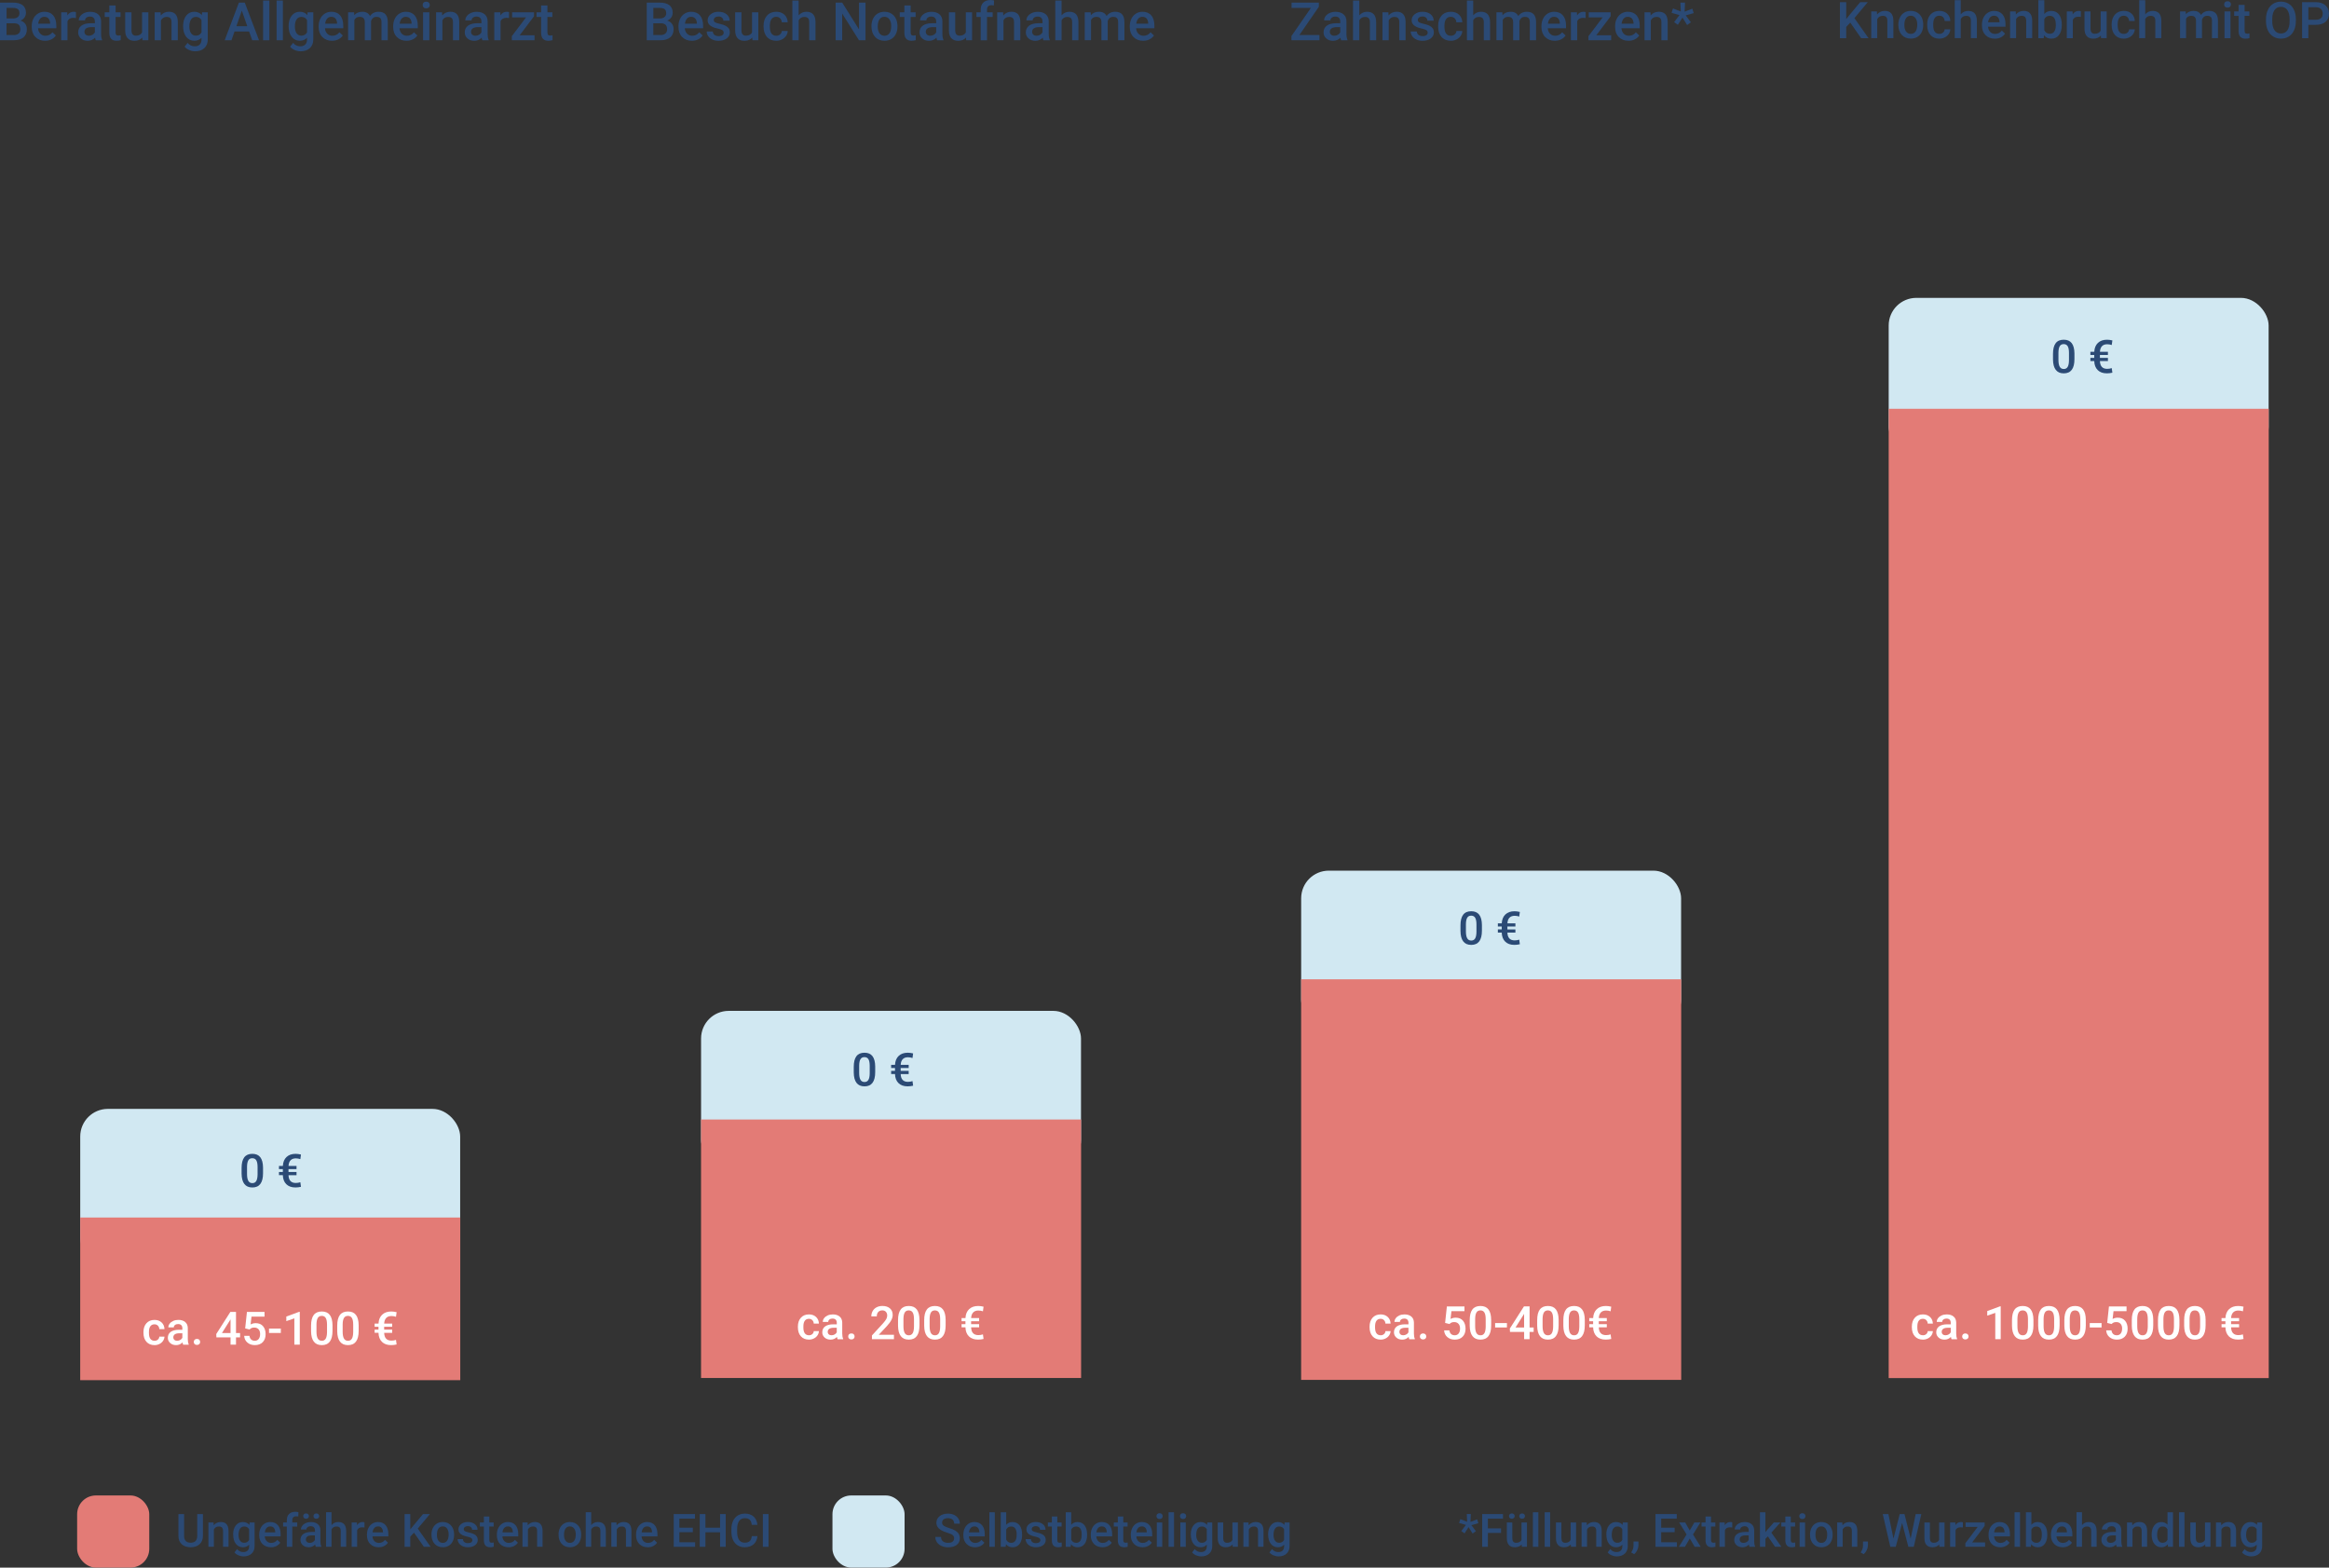 <?xml version="1.0" encoding="UTF-8"?>
<svg xmlns="http://www.w3.org/2000/svg" id="Ebene_1" viewBox="0 0 1011.44 680.73">
  <rect x="0" y="0" width="1011.44" height="680.73" fill="#333333" stroke="none"/>
  <defs>
    <style>.cls-1{fill:#2b4a75;}.cls-2{fill:#fff;}.cls-3{fill:#e37b76;}.cls-4{fill:#d1e8f2;}</style>
  </defs>
  <g id="Gruppe_159">
    <rect id="Rechteck_69" class="cls-4" x="304.46" y="438.97" width="165" height="68" rx="12" ry="12"></rect>
  </g>
  <rect id="Rechteck_59" class="cls-3" x="304.45" y="486.14" width="165.05" height="112.25"></rect>
  <g id="Gruppe_159-2">
    <rect id="Rechteck_69-2" class="cls-4" x="565.07" y="378.08" width="165" height="68" rx="12" ry="12"></rect>
  </g>
  <rect id="Rechteck_59-2" class="cls-3" x="565.06" y="425.26" width="165.05" height="173.95"></rect>
  <g id="Gruppe_159-3">
    <rect id="Rechteck_69-3" class="cls-4" x="820.22" y="129.35" width="165" height="68" rx="12" ry="12"></rect>
  </g>
  <rect id="Rechteck_59-3" class="cls-3" x="820.22" y="177.52" width="165.05" height="420.91"></rect>
  <g id="Gruppe_159-4">
    <rect id="Rechteck_69-4" class="cls-4" x="34.84" y="481.53" width="165" height="68" rx="12" ry="12"></rect>
  </g>
  <rect id="Rechteck_59-4" class="cls-3" x="34.83" y="528.7" width="165.05" height="70.63"></rect>
  <path class="cls-1" d="M0,17.49V1.13h5.6c1.85,0,3.26.37,4.22,1.11s1.45,1.85,1.45,3.31c0,.75-.2,1.42-.61,2.02s-1,1.06-1.77,1.39c.88.24,1.57.69,2.05,1.35.48.66.72,1.46.72,2.39,0,1.53-.49,2.71-1.48,3.54-.98.82-2.39,1.24-4.23,1.24H0ZM2.84,8.02h2.79c.88,0,1.57-.2,2.07-.6.5-.4.75-.97.75-1.7,0-.81-.23-1.39-.69-1.75-.46-.36-1.18-.54-2.15-.54h-2.76v4.59ZM2.84,10.11v5.11h3.16c.89,0,1.59-.22,2.09-.66.5-.44.75-1.06.75-1.84,0-1.7-.87-2.57-2.61-2.61h-3.39Z"></path>
  <path class="cls-1" d="M19.6,17.71c-1.73,0-3.13-.54-4.21-1.63-1.07-1.09-1.61-2.54-1.61-4.35v-.34c0-1.21.23-2.3.7-3.25.47-.95,1.12-1.7,1.97-2.23.85-.53,1.79-.8,2.83-.8,1.65,0,2.93.53,3.83,1.58s1.35,2.55,1.35,4.48v1.1h-7.94c.08,1,.42,1.8,1,2.38.59.58,1.33.88,2.22.88,1.25,0,2.27-.51,3.05-1.52l1.47,1.4c-.49.73-1.14,1.29-1.95,1.69-.81.4-1.72.6-2.73.6ZM19.27,7.3c-.75,0-1.35.26-1.81.79-.46.52-.75,1.25-.88,2.19h5.2v-.2c-.06-.91-.3-1.6-.73-2.07-.43-.47-1.02-.7-1.77-.7Z"></path>
  <path class="cls-1" d="M32.95,7.83c-.36-.06-.73-.09-1.11-.09-1.25,0-2.09.48-2.53,1.44v8.31h-2.73V5.33h2.61l.07,1.36c.66-1.06,1.57-1.58,2.74-1.58.39,0,.71.05.97.16v2.56Z"></path>
  <path class="cls-1" d="M41.6,17.49c-.12-.23-.22-.61-.31-1.13-.87.91-1.93,1.36-3.19,1.36s-2.22-.35-2.99-1.04c-.77-.7-1.16-1.56-1.16-2.58,0-1.3.48-2.29,1.44-2.98.96-.69,2.34-1.04,4.13-1.04h1.67v-.8c0-.63-.18-1.13-.53-1.51-.35-.38-.89-.57-1.61-.57-.62,0-1.13.16-1.53.47-.4.31-.59.71-.59,1.18h-2.73c0-.67.22-1.29.66-1.87.44-.58,1.04-1.03,1.8-1.36.76-.33,1.61-.49,2.54-.49,1.42,0,2.56.36,3.4,1.07.85.72,1.28,1.72,1.3,3.02v5.48c0,1.09.15,1.97.46,2.62v.19h-2.79ZM38.6,15.52c.54,0,1.05-.13,1.52-.39s.83-.61,1.07-1.06v-2.29h-1.47c-1.01,0-1.77.18-2.28.53-.51.35-.76.85-.76,1.49,0,.52.17.94.52,1.25.35.31.81.47,1.4.47Z"></path>
  <path class="cls-1" d="M50.2,2.38v2.95h2.15v2.02h-2.15v6.78c0,.46.09.8.28,1,.18.21.51.31.98.31.31,0,.63-.04.96-.11v2.11c-.62.17-1.22.26-1.8.26-2.1,0-3.14-1.16-3.14-3.47v-6.88h-2v-2.02h2v-2.95h2.73Z"></path>
  <path class="cls-1" d="M61.79,16.3c-.8.94-1.94,1.42-3.41,1.42-1.32,0-2.32-.39-2.99-1.16-.68-.77-1.02-1.89-1.02-3.35v-7.87h2.73v7.84c0,1.54.64,2.31,1.92,2.31s2.22-.48,2.68-1.43V5.33h2.73v12.15h-2.57l-.07-1.19Z"></path>
  <path class="cls-1" d="M69.74,5.33l.08,1.4c.9-1.09,2.08-1.63,3.54-1.63,2.53,0,3.82,1.45,3.86,4.35v8.03h-2.73v-7.87c0-.77-.17-1.34-.5-1.71-.33-.37-.88-.56-1.63-.56-1.1,0-1.92.5-2.46,1.49v8.65h-2.73V5.33h2.57Z"></path>
  <path class="cls-1" d="M79.52,11.32c0-1.89.44-3.39,1.33-4.52.89-1.13,2.06-1.69,3.53-1.69,1.39,0,2.47.48,3.27,1.45l.12-1.22h2.46v11.78c0,1.59-.5,2.85-1.49,3.77s-2.33,1.38-4.01,1.38c-.89,0-1.76-.19-2.61-.56-.85-.37-1.5-.86-1.94-1.45l1.29-1.64c.84,1,1.87,1.49,3.1,1.49.91,0,1.62-.25,2.14-.74.52-.49.79-1.21.79-2.16v-.82c-.79.88-1.83,1.31-3.14,1.31-1.42,0-2.58-.57-3.49-1.7-.9-1.13-1.35-2.7-1.35-4.69ZM82.24,11.56c0,1.22.25,2.18.75,2.88.5.7,1.19,1.05,2.07,1.05,1.1,0,1.92-.47,2.45-1.42v-5.35c-.52-.92-1.33-1.38-2.43-1.38-.9,0-1.6.36-2.09,1.07-.5.71-.75,1.76-.75,3.14Z"></path>
  <path class="cls-1" d="M108.18,13.68h-6.33l-1.33,3.81h-2.95l6.18-16.35h2.55l6.19,16.35h-2.96l-1.34-3.81ZM102.65,11.39h4.74l-2.37-6.78-2.37,6.78Z"></path>
  <path class="cls-1" d="M116.98,17.49h-2.73V.24h2.73v17.25Z"></path>
  <path class="cls-1" d="M122.85,17.49h-2.73V.24h2.73v17.25Z"></path>
  <path class="cls-1" d="M125.34,11.32c0-1.89.44-3.39,1.33-4.52.89-1.13,2.06-1.69,3.53-1.69,1.39,0,2.47.48,3.27,1.45l.12-1.22h2.46v11.78c0,1.59-.5,2.85-1.49,3.77s-2.33,1.38-4.01,1.38c-.89,0-1.76-.19-2.61-.56-.85-.37-1.5-.86-1.94-1.45l1.29-1.64c.84,1,1.87,1.49,3.1,1.49.91,0,1.62-.25,2.14-.74.52-.49.79-1.21.79-2.16v-.82c-.79.88-1.83,1.31-3.14,1.31-1.42,0-2.58-.57-3.49-1.7-.9-1.13-1.35-2.7-1.35-4.69ZM128.06,11.56c0,1.22.25,2.18.75,2.88.5.7,1.19,1.05,2.07,1.05,1.1,0,1.92-.47,2.45-1.42v-5.35c-.52-.92-1.33-1.38-2.43-1.38-.9,0-1.6.36-2.09,1.07-.5.71-.75,1.76-.75,3.14Z"></path>
  <path class="cls-1" d="M144.21,17.71c-1.73,0-3.13-.54-4.21-1.63-1.07-1.09-1.61-2.54-1.61-4.35v-.34c0-1.21.23-2.3.7-3.25.47-.95,1.12-1.7,1.97-2.23.85-.53,1.79-.8,2.83-.8,1.65,0,2.93.53,3.83,1.58s1.35,2.55,1.35,4.48v1.1h-7.94c.08,1,.42,1.8,1,2.38.59.58,1.33.88,2.22.88,1.25,0,2.27-.51,3.05-1.52l1.47,1.4c-.49.73-1.14,1.29-1.95,1.69-.81.4-1.72.6-2.73.6ZM143.88,7.3c-.75,0-1.35.26-1.81.79-.46.52-.75,1.25-.88,2.19h5.2v-.2c-.06-.91-.3-1.6-.73-2.07-.43-.47-1.02-.7-1.77-.7Z"></path>
  <path class="cls-1" d="M153.77,5.33l.08,1.27c.85-1,2.02-1.49,3.5-1.49,1.62,0,2.74.62,3.33,1.86.88-1.24,2.13-1.86,3.73-1.86,1.34,0,2.34.37,2.99,1.11s.99,1.83,1,3.28v7.98h-2.73v-7.91c0-.77-.17-1.34-.51-1.7s-.89-.54-1.67-.54c-.62,0-1.13.17-1.52.5-.39.33-.67.77-.83,1.31v8.33s-2.72,0-2.72,0v-8c-.04-1.43-.77-2.15-2.19-2.15-1.09,0-1.87.45-2.33,1.34v8.8h-2.73V5.33h2.57Z"></path>
  <path class="cls-1" d="M176.57,17.71c-1.73,0-3.13-.54-4.21-1.63-1.08-1.09-1.61-2.54-1.61-4.35v-.34c0-1.21.23-2.3.7-3.25.47-.95,1.12-1.7,1.97-2.23.85-.53,1.79-.8,2.83-.8,1.66,0,2.93.53,3.84,1.58.9,1.06,1.35,2.55,1.35,4.48v1.1h-7.94c.08,1,.42,1.8,1,2.38s1.33.88,2.22.88c1.25,0,2.27-.51,3.05-1.52l1.47,1.4c-.49.73-1.14,1.29-1.95,1.69-.81.4-1.72.6-2.74.6ZM176.24,7.3c-.75,0-1.35.26-1.81.79-.46.52-.75,1.25-.88,2.19h5.2v-.2c-.06-.91-.3-1.6-.73-2.07-.43-.47-1.02-.7-1.77-.7Z"></path>
  <path class="cls-1" d="M183.56,2.18c0-.42.13-.77.4-1.04s.65-.42,1.14-.42.88.14,1.15.42.4.62.4,1.04-.13.75-.4,1.03c-.27.27-.65.41-1.15.41s-.87-.14-1.14-.41c-.27-.27-.4-.62-.4-1.03ZM186.46,17.49h-2.73V5.33h2.73v12.15Z"></path>
  <path class="cls-1" d="M191.96,5.33l.08,1.4c.9-1.09,2.08-1.63,3.54-1.63,2.53,0,3.82,1.45,3.86,4.35v8.03h-2.73v-7.87c0-.77-.17-1.34-.5-1.71-.33-.37-.88-.56-1.63-.56-1.1,0-1.92.5-2.46,1.49v8.65h-2.73V5.33h2.57Z"></path>
  <path class="cls-1" d="M209.48,17.49c-.12-.23-.22-.61-.31-1.13-.87.91-1.93,1.36-3.19,1.36s-2.22-.35-2.99-1.04c-.77-.7-1.16-1.56-1.16-2.58,0-1.3.48-2.29,1.44-2.98.96-.69,2.34-1.04,4.13-1.04h1.67v-.8c0-.63-.18-1.13-.53-1.51-.35-.38-.89-.57-1.61-.57-.62,0-1.13.16-1.53.47-.4.31-.6.71-.6,1.18h-2.73c0-.67.22-1.29.66-1.87.44-.58,1.04-1.03,1.8-1.36s1.61-.49,2.54-.49c1.42,0,2.56.36,3.4,1.07.85.72,1.28,1.72,1.3,3.02v5.48c0,1.09.15,1.97.46,2.62v.19h-2.79ZM206.48,15.52c.54,0,1.05-.13,1.52-.39.48-.26.83-.61,1.07-1.06v-2.29h-1.47c-1.01,0-1.77.18-2.28.53-.51.35-.76.85-.76,1.49,0,.52.17.94.52,1.25.35.31.81.47,1.4.47Z"></path>
  <path class="cls-1" d="M221.03,7.83c-.36-.06-.73-.09-1.11-.09-1.25,0-2.09.48-2.53,1.44v8.31h-2.73V5.33h2.61l.07,1.36c.66-1.06,1.57-1.58,2.74-1.58.39,0,.71.05.97.16v2.56Z"></path>
  <path class="cls-1" d="M225.67,15.31h6.47v2.18h-9.86v-1.79l6.17-8.16h-6.05v-2.2h9.51v1.73l-6.23,8.24Z"></path>
  <path class="cls-1" d="M237.74,2.38v2.95h2.14v2.02h-2.14v6.78c0,.46.09.8.27,1,.18.21.51.31.98.31.31,0,.63-.04.95-.11v2.11c-.62.17-1.22.26-1.8.26-2.1,0-3.14-1.16-3.14-3.47v-6.88h-2v-2.02h2v-2.95h2.73Z"></path>
  <path class="cls-1" d="M280.87,17.49V1.13h5.6c1.85,0,3.26.37,4.22,1.11s1.45,1.85,1.45,3.31c0,.75-.2,1.42-.61,2.02s-1,1.06-1.77,1.39c.88.24,1.57.69,2.05,1.35.48.66.72,1.46.72,2.39,0,1.53-.49,2.71-1.48,3.54-.98.82-2.39,1.24-4.23,1.24h-5.96ZM283.71,8.02h2.79c.88,0,1.57-.2,2.07-.6.5-.4.75-.97.75-1.7,0-.81-.23-1.39-.69-1.75-.46-.36-1.18-.54-2.15-.54h-2.76v4.59ZM283.71,10.11v5.11h3.16c.89,0,1.59-.22,2.09-.66s.75-1.06.75-1.84c0-1.7-.87-2.57-2.61-2.61h-3.39Z"></path>
  <path class="cls-1" d="M300.47,17.71c-1.73,0-3.13-.54-4.21-1.63-1.07-1.09-1.61-2.54-1.61-4.35v-.34c0-1.21.23-2.3.7-3.25.47-.95,1.12-1.7,1.97-2.23s1.79-.8,2.83-.8c1.65,0,2.93.53,3.84,1.58.9,1.06,1.35,2.55,1.35,4.48v1.1h-7.94c.08,1,.42,1.8,1,2.38.59.58,1.33.88,2.22.88,1.25,0,2.27-.51,3.05-1.52l1.47,1.4c-.49.73-1.14,1.29-1.95,1.69-.81.4-1.72.6-2.73.6ZM300.14,7.3c-.75,0-1.35.26-1.81.79-.46.52-.75,1.25-.88,2.19h5.2v-.2c-.06-.91-.3-1.6-.73-2.07-.43-.47-1.02-.7-1.77-.7Z"></path>
  <path class="cls-1" d="M314.27,14.18c0-.49-.2-.86-.6-1.11-.4-.25-1.06-.48-1.99-.67s-1.7-.44-2.32-.74c-1.36-.66-2.04-1.61-2.04-2.86,0-1.05.44-1.92,1.33-2.63s2.01-1.06,3.37-1.06c1.45,0,2.63.36,3.52,1.08.89.72,1.34,1.65,1.34,2.8h-2.73c0-.52-.19-.96-.58-1.31-.39-.35-.91-.52-1.55-.52-.6,0-1.09.14-1.47.42-.38.28-.57.65-.57,1.11,0,.42.18.75.53.98s1.06.47,2.13.7c1.07.24,1.91.52,2.52.84.61.33,1.06.72,1.36,1.17.3.46.44,1.01.44,1.66,0,1.09-.45,1.98-1.36,2.66-.91.68-2.09,1.02-3.56,1.02-1,0-1.88-.18-2.66-.54s-1.39-.85-1.82-1.48-.65-1.31-.65-2.03h2.65c.04.64.28,1.14.73,1.49.45.35,1.04.52,1.79.52s1.27-.14,1.64-.41c.37-.27.56-.63.56-1.07Z"></path>
  <path class="cls-1" d="M326.69,16.3c-.8.94-1.94,1.42-3.41,1.42-1.32,0-2.32-.39-2.99-1.16-.68-.77-1.02-1.89-1.02-3.35v-7.87h2.73v7.84c0,1.54.64,2.31,1.92,2.31s2.22-.48,2.68-1.43V5.33h2.73v12.15h-2.57l-.07-1.19Z"></path>
  <path class="cls-1" d="M337.1,15.53c.68,0,1.25-.2,1.7-.6s.69-.89.72-1.47h2.57c-.03.76-.27,1.46-.71,2.12-.44.65-1.04,1.17-1.8,1.56s-1.57.57-2.45.57c-1.7,0-3.05-.55-4.04-1.65s-1.49-2.62-1.49-4.56v-.28c0-1.85.49-3.33,1.48-4.44.99-1.11,2.34-1.67,4.04-1.67,1.44,0,2.62.42,3.53,1.26.91.84,1.39,1.95,1.43,3.32h-2.57c-.03-.7-.27-1.27-.71-1.72-.45-.45-1.01-.67-1.7-.67-.88,0-1.56.32-2.04.96-.48.64-.72,1.61-.73,2.91v.44c0,1.32.24,2.3.71,2.95.48.65,1.16.97,2.06.97Z"></path>
  <path class="cls-1" d="M346.84,6.66c.89-1.03,2.02-1.55,3.38-1.55,2.59,0,3.9,1.48,3.94,4.44v7.94h-2.73v-7.84c0-.84-.18-1.43-.54-1.78-.36-.35-.9-.52-1.6-.52-1.09,0-1.91.49-2.45,1.46v8.68h-2.73V.24h2.73v6.42Z"></path>
  <path class="cls-1" d="M375.88,17.49h-2.84l-7.29-11.6v11.6h-2.84V1.13h2.84l7.31,11.65V1.13h2.82v16.35Z"></path>
  <path class="cls-1" d="M378.46,11.3c0-1.19.24-2.26.71-3.22.47-.96,1.13-1.69,1.99-2.2.85-.51,1.83-.77,2.94-.77,1.64,0,2.97.53,3.99,1.58,1.02,1.06,1.57,2.46,1.66,4.2v.64c.01,1.2-.22,2.27-.68,3.21-.46.94-1.12,1.67-1.98,2.19-.86.52-1.85.77-2.97.77-1.71,0-3.09-.57-4.12-1.71-1.03-1.14-1.54-2.66-1.54-4.56v-.13ZM381.19,11.53c0,1.25.26,2.23.77,2.94.52.71,1.24,1.06,2.16,1.06s1.64-.36,2.15-1.08c.51-.72.77-1.77.77-3.16,0-1.23-.26-2.2-.79-2.92-.53-.72-1.25-1.08-2.15-1.08s-1.6.35-2.12,1.06c-.52.71-.79,1.77-.79,3.17Z"></path>
  <path class="cls-1" d="M395.49,2.38v2.95h2.15v2.02h-2.15v6.78c0,.46.09.8.27,1,.18.21.51.31.98.31.31,0,.63-.04.95-.11v2.11c-.62.17-1.22.26-1.8.26-2.1,0-3.14-1.16-3.14-3.47v-6.88h-2v-2.02h2v-2.95h2.73Z"></path>
  <path class="cls-1" d="M406.98,17.49c-.12-.23-.22-.61-.31-1.13-.87.91-1.93,1.36-3.19,1.36s-2.22-.35-2.99-1.04-1.16-1.56-1.16-2.58c0-1.3.48-2.29,1.44-2.98.96-.69,2.34-1.04,4.13-1.04h1.67v-.8c0-.63-.18-1.13-.53-1.51-.35-.38-.89-.57-1.61-.57-.62,0-1.13.16-1.53.47-.4.31-.6.71-.6,1.18h-2.73c0-.67.22-1.29.66-1.87.44-.58,1.04-1.03,1.8-1.36.76-.33,1.61-.49,2.54-.49,1.42,0,2.56.36,3.4,1.07.85.72,1.28,1.72,1.3,3.02v5.48c0,1.09.15,1.97.46,2.62v.19h-2.79ZM403.98,15.52c.54,0,1.05-.13,1.52-.39.48-.26.83-.61,1.07-1.06v-2.29h-1.47c-1.01,0-1.77.18-2.28.53s-.76.85-.76,1.49c0,.52.17.94.52,1.25.35.31.81.47,1.4.47Z"></path>
  <path class="cls-1" d="M419.52,16.3c-.8.94-1.94,1.42-3.41,1.42-1.32,0-2.32-.39-2.99-1.16-.68-.77-1.02-1.89-1.02-3.35v-7.87h2.73v7.84c0,1.54.64,2.31,1.92,2.31s2.22-.48,2.68-1.43V5.33h2.73v12.15h-2.57l-.07-1.19Z"></path>
  <path class="cls-1" d="M425.9,17.49V7.36h-1.85v-2.02h1.85v-1.11c0-1.35.37-2.39,1.12-3.12s1.8-1.1,3.14-1.1c.48,0,.99.07,1.53.2l-.07,2.13c-.3-.06-.65-.09-1.04-.09-1.3,0-1.95.67-1.95,2.01v1.08h2.47v2.02h-2.47v10.13h-2.73Z"></path>
  <path class="cls-1" d="M435.63,5.33l.08,1.4c.9-1.09,2.08-1.63,3.54-1.63,2.53,0,3.82,1.45,3.86,4.35v8.03h-2.73v-7.87c0-.77-.17-1.34-.5-1.71-.33-.37-.88-.56-1.63-.56-1.1,0-1.92.5-2.46,1.49v8.65h-2.73V5.33h2.57Z"></path>
  <path class="cls-1" d="M453.15,17.49c-.12-.23-.22-.61-.31-1.13-.87.91-1.93,1.36-3.19,1.36s-2.22-.35-2.99-1.04-1.16-1.56-1.16-2.58c0-1.3.48-2.29,1.44-2.98.96-.69,2.34-1.04,4.13-1.04h1.67v-.8c0-.63-.18-1.13-.53-1.51-.35-.38-.89-.57-1.61-.57-.62,0-1.13.16-1.53.47-.4.31-.6.71-.6,1.18h-2.73c0-.67.22-1.29.66-1.87.44-.58,1.04-1.03,1.8-1.36.76-.33,1.61-.49,2.54-.49,1.42,0,2.56.36,3.4,1.07.85.72,1.28,1.72,1.3,3.02v5.48c0,1.09.15,1.97.46,2.62v.19h-2.79ZM450.15,15.52c.54,0,1.05-.13,1.52-.39.48-.26.83-.61,1.07-1.06v-2.29h-1.47c-1.01,0-1.77.18-2.28.53s-.76.85-.76,1.49c0,.52.17.94.52,1.25.35.31.81.47,1.4.47Z"></path>
  <path class="cls-1" d="M461.02,6.66c.89-1.03,2.02-1.55,3.38-1.55,2.59,0,3.9,1.48,3.94,4.44v7.94h-2.73v-7.84c0-.84-.18-1.43-.54-1.78-.36-.35-.9-.52-1.6-.52-1.09,0-1.91.49-2.45,1.46v8.68h-2.73V.24h2.73v6.42Z"></path>
  <path class="cls-1" d="M473.66,5.33l.08,1.27c.85-1,2.02-1.49,3.5-1.49,1.62,0,2.74.62,3.34,1.86.88-1.24,2.13-1.86,3.73-1.86,1.34,0,2.34.37,2.99,1.11.66.74.99,1.83,1.01,3.28v7.98h-2.73v-7.91c0-.77-.17-1.34-.51-1.7s-.89-.54-1.67-.54c-.62,0-1.13.17-1.52.5-.39.33-.67.77-.83,1.31v8.33s-2.72,0-2.72,0v-8c-.04-1.43-.77-2.15-2.19-2.15-1.09,0-1.87.45-2.32,1.34v8.8h-2.73V5.33h2.57Z"></path>
  <path class="cls-1" d="M496.46,17.71c-1.73,0-3.13-.54-4.21-1.63-1.07-1.09-1.61-2.54-1.61-4.35v-.34c0-1.21.23-2.3.7-3.25.47-.95,1.12-1.7,1.97-2.23s1.79-.8,2.83-.8c1.65,0,2.93.53,3.84,1.58s1.35,2.55,1.35,4.48v1.1h-7.94c.08,1,.42,1.8,1,2.38.59.58,1.33.88,2.22.88,1.25,0,2.27-.51,3.06-1.52l1.47,1.4c-.49.73-1.14,1.29-1.95,1.69-.81.4-1.72.6-2.73.6ZM496.14,7.3c-.75,0-1.35.26-1.81.79-.46.52-.75,1.25-.88,2.19h5.2v-.2c-.06-.91-.3-1.6-.73-2.07-.43-.47-1.02-.7-1.77-.7Z"></path>
  <path class="cls-1" d="M564.28,15.22h8.74v2.27h-12.17v-1.84l8.46-12.22h-8.4V1.13h11.85v1.8l-8.47,12.29Z"></path>
  <path class="cls-1" d="M582.45,17.49c-.12-.23-.22-.61-.31-1.13-.87.91-1.93,1.36-3.19,1.36s-2.22-.35-2.99-1.04c-.77-.7-1.16-1.56-1.16-2.58,0-1.3.48-2.29,1.44-2.98.96-.69,2.34-1.04,4.13-1.04h1.67v-.8c0-.63-.18-1.13-.53-1.51-.35-.38-.89-.57-1.61-.57-.62,0-1.13.16-1.53.47-.4.31-.6.71-.6,1.18h-2.73c0-.67.22-1.29.66-1.87.44-.58,1.04-1.03,1.8-1.36s1.61-.49,2.54-.49c1.42,0,2.56.36,3.4,1.07.85.72,1.28,1.72,1.3,3.02v5.48c0,1.09.15,1.97.46,2.62v.19h-2.79ZM579.45,15.52c.54,0,1.05-.13,1.52-.39.48-.26.83-.61,1.07-1.06v-2.29h-1.47c-1.01,0-1.77.18-2.28.53-.51.35-.76.85-.76,1.49,0,.52.17.94.52,1.25.35.31.81.47,1.4.47Z"></path>
  <path class="cls-1" d="M590.32,6.66c.89-1.03,2.02-1.55,3.38-1.55,2.59,0,3.9,1.48,3.94,4.44v7.94h-2.73v-7.84c0-.84-.18-1.43-.54-1.78-.36-.35-.9-.52-1.6-.52-1.09,0-1.91.49-2.45,1.46v8.68h-2.73V.24h2.73v6.42Z"></path>
  <path class="cls-1" d="M602.94,5.33l.08,1.4c.9-1.09,2.08-1.63,3.54-1.63,2.53,0,3.82,1.45,3.86,4.35v8.03h-2.73v-7.87c0-.77-.17-1.34-.5-1.71-.33-.37-.88-.56-1.63-.56-1.1,0-1.92.5-2.46,1.49v8.65h-2.73V5.33h2.57Z"></path>
  <path class="cls-1" d="M620.01,14.18c0-.49-.2-.86-.6-1.11-.4-.25-1.06-.48-1.99-.67-.93-.19-1.7-.44-2.32-.74-1.36-.66-2.04-1.61-2.04-2.86,0-1.05.44-1.92,1.33-2.63.88-.7,2.01-1.06,3.37-1.06,1.45,0,2.63.36,3.52,1.08s1.34,1.65,1.34,2.8h-2.73c0-.52-.2-.96-.58-1.31-.39-.35-.91-.52-1.55-.52-.6,0-1.09.14-1.47.42s-.57.65-.57,1.11c0,.42.18.75.53.98.35.23,1.06.47,2.13.7,1.07.24,1.91.52,2.52.84.61.33,1.06.72,1.36,1.17s.44,1.01.44,1.66c0,1.09-.45,1.98-1.36,2.66-.91.68-2.09,1.02-3.56,1.02-1,0-1.88-.18-2.66-.54-.78-.36-1.39-.85-1.82-1.48-.43-.63-.65-1.31-.65-2.03h2.65c.04.64.28,1.14.73,1.49.45.35,1.04.52,1.79.52s1.26-.14,1.64-.41c.37-.27.56-.63.56-1.07Z"></path>
  <path class="cls-1" d="M630.06,15.53c.68,0,1.25-.2,1.7-.6s.69-.89.72-1.47h2.57c-.03.76-.27,1.46-.71,2.12-.44.65-1.04,1.17-1.8,1.56-.76.38-1.57.57-2.45.57-1.7,0-3.05-.55-4.04-1.65-1-1.1-1.49-2.62-1.49-4.56v-.28c0-1.85.49-3.33,1.48-4.44.99-1.11,2.34-1.67,4.04-1.67,1.45,0,2.62.42,3.53,1.26.91.84,1.39,1.95,1.43,3.32h-2.57c-.03-.7-.27-1.27-.71-1.72-.45-.45-1.01-.67-1.7-.67-.88,0-1.56.32-2.04.96-.48.64-.72,1.61-.73,2.91v.44c0,1.32.24,2.3.71,2.95.48.65,1.16.97,2.06.97Z"></path>
  <path class="cls-1" d="M639.79,6.66c.89-1.03,2.02-1.55,3.38-1.55,2.59,0,3.9,1.48,3.94,4.44v7.94h-2.73v-7.84c0-.84-.18-1.43-.54-1.78-.36-.35-.9-.52-1.6-.52-1.09,0-1.91.49-2.45,1.46v8.68h-2.73V.24h2.73v6.42Z"></path>
  <path class="cls-1" d="M652.44,5.33l.08,1.27c.85-1,2.02-1.49,3.5-1.49,1.62,0,2.74.62,3.34,1.86.88-1.24,2.13-1.86,3.73-1.86,1.34,0,2.34.37,2.99,1.11.66.74.99,1.83,1.01,3.28v7.98h-2.73v-7.91c0-.77-.17-1.34-.5-1.7s-.89-.54-1.67-.54c-.62,0-1.13.17-1.52.5-.39.33-.67.77-.83,1.31v8.33s-2.72,0-2.72,0v-8c-.04-1.43-.77-2.15-2.19-2.15-1.09,0-1.87.45-2.32,1.34v8.8h-2.73V5.33h2.57Z"></path>
  <path class="cls-1" d="M675.24,17.71c-1.73,0-3.13-.54-4.21-1.63-1.07-1.09-1.61-2.54-1.61-4.35v-.34c0-1.21.23-2.3.7-3.25.47-.95,1.12-1.7,1.97-2.23.85-.53,1.79-.8,2.83-.8,1.65,0,2.93.53,3.83,1.58s1.35,2.55,1.35,4.48v1.1h-7.94c.08,1,.42,1.8,1,2.38.59.58,1.33.88,2.22.88,1.25,0,2.27-.51,3.05-1.52l1.47,1.4c-.49.73-1.14,1.29-1.95,1.69-.81.4-1.72.6-2.73.6ZM674.91,7.3c-.75,0-1.35.26-1.81.79-.46.52-.75,1.25-.88,2.19h5.2v-.2c-.06-.91-.3-1.6-.73-2.07-.43-.47-1.02-.7-1.77-.7Z"></path>
  <path class="cls-1" d="M688.59,7.83c-.36-.06-.73-.09-1.11-.09-1.25,0-2.09.48-2.53,1.44v8.31h-2.73V5.33h2.61l.07,1.36c.66-1.06,1.57-1.58,2.74-1.58.39,0,.71.05.97.16v2.56Z"></path>
  <path class="cls-1" d="M693.23,15.31h6.47v2.18h-9.86v-1.79l6.17-8.16h-6.05v-2.2h9.51v1.73l-6.23,8.24Z"></path>
  <path class="cls-1" d="M707.23,17.71c-1.73,0-3.13-.54-4.21-1.63-1.08-1.09-1.61-2.54-1.61-4.35v-.34c0-1.21.23-2.3.7-3.25.47-.95,1.12-1.7,1.97-2.23.85-.53,1.79-.8,2.83-.8,1.66,0,2.93.53,3.84,1.58.9,1.06,1.35,2.55,1.35,4.48v1.1h-7.94c.08,1,.42,1.8,1,2.38s1.33.88,2.22.88c1.25,0,2.27-.51,3.05-1.52l1.47,1.4c-.49.73-1.14,1.29-1.95,1.69-.81.4-1.72.6-2.74.6ZM706.91,7.3c-.75,0-1.35.26-1.81.79-.46.52-.75,1.25-.88,2.19h5.2v-.2c-.06-.91-.3-1.6-.73-2.07-.43-.47-1.02-.7-1.77-.7Z"></path>
  <path class="cls-1" d="M716.76,5.33l.08,1.4c.9-1.09,2.08-1.63,3.54-1.63,2.53,0,3.82,1.45,3.86,4.35v8.03h-2.73v-7.87c0-.77-.17-1.34-.5-1.71-.33-.37-.88-.56-1.63-.56-1.1,0-1.92.5-2.46,1.49v8.65h-2.73V5.33h2.57Z"></path>
  <path class="cls-1" d="M729.35,6.56l-3.43-.99.62-1.9,3.39,1.31-.17-3.86h2.01l-.17,3.93,3.34-1.29.61,1.93-3.48.99,2.25,2.99-1.63,1.19-2.02-3.23-2,3.13-1.64-1.15,2.33-3.05Z"></path>
  <path class="cls-1" d="M900.89,155.95c0,2.04-.38,3.59-1.15,4.62-.77,1.04-1.93,1.56-3.49,1.56s-2.69-.51-3.47-1.52c-.78-1.01-1.18-2.51-1.2-4.5v-2.46c0-2.04.38-3.58,1.15-4.6.76-1.02,1.93-1.53,3.5-1.53s2.72.5,3.48,1.49c.76,1,1.16,2.49,1.18,4.47v2.46ZM898.52,153.29c0-1.33-.18-2.31-.55-2.93-.37-.62-.94-.93-1.74-.93s-1.34.29-1.71.88c-.37.59-.56,1.51-.58,2.76v3.22c0,1.33.19,2.32.56,2.97s.95.98,1.75.98,1.32-.3,1.69-.9c.36-.6.56-1.54.58-2.83v-3.21Z"></path>
  <path class="cls-1" d="M915.44,156.79h-3.48c.04,1.13.32,1.98.85,2.54.53.56,1.29.84,2.28.84.72,0,1.38-.11,2-.32l.27,1.99c-.78.19-1.59.28-2.42.28-1.67,0-2.98-.47-3.94-1.41s-1.46-2.25-1.51-3.93h-1.68v-1.38h1.68v-1.25h-1.68v-1.38h1.69c.08-1.66.62-2.95,1.59-3.87s2.29-1.38,3.94-1.38c.69,0,1.47.1,2.33.3l-.27,2c-.66-.22-1.33-.33-1.98-.33-.98,0-1.74.28-2.27.84s-.82,1.37-.88,2.44h3.47v1.38h-3.48v1.25h3.48v1.38Z"></path>
  <path class="cls-1" d="M643.57,404.14c0,2.04-.38,3.58-1.15,4.62-.77,1.04-1.93,1.56-3.49,1.56s-2.69-.51-3.47-1.52c-.78-1.01-1.18-2.51-1.2-4.5v-2.46c0-2.04.38-3.58,1.15-4.6.76-1.02,1.93-1.53,3.5-1.53s2.72.5,3.48,1.49c.76,1,1.16,2.49,1.18,4.47v2.46ZM641.2,401.48c0-1.33-.18-2.31-.55-2.93-.37-.62-.94-.93-1.74-.93s-1.34.29-1.71.88c-.37.59-.56,1.51-.58,2.76v3.22c0,1.33.19,2.32.56,2.97.37.65.95.98,1.75.98s1.32-.3,1.69-.9c.36-.6.56-1.54.58-2.83v-3.21Z"></path>
  <path class="cls-1" d="M658.12,404.98h-3.48c.04,1.13.32,1.98.85,2.54.53.56,1.29.84,2.28.84.72,0,1.38-.11,2-.32l.27,1.99c-.78.19-1.59.28-2.42.28-1.67,0-2.98-.47-3.94-1.41s-1.46-2.25-1.51-3.93h-1.68v-1.38h1.68v-1.25h-1.68v-1.38h1.69c.08-1.66.62-2.95,1.59-3.87.98-.92,2.29-1.38,3.94-1.38.69,0,1.47.1,2.33.3l-.27,2c-.66-.22-1.33-.33-1.98-.33-.98,0-1.74.28-2.27.84-.53.56-.82,1.37-.88,2.44h3.47v1.38h-3.48v1.25h3.48v1.38Z"></path>
  <path class="cls-1" d="M380.08,465.57c0,2.04-.38,3.58-1.15,4.62s-1.93,1.56-3.49,1.56-2.69-.51-3.47-1.52-1.18-2.51-1.2-4.5v-2.46c0-2.04.38-3.58,1.15-4.6s1.93-1.53,3.5-1.53,2.72.5,3.48,1.49,1.16,2.49,1.18,4.47v2.46ZM377.7,462.91c0-1.33-.18-2.31-.55-2.93s-.94-.93-1.74-.93-1.34.29-1.71.88-.56,1.51-.58,2.76v3.22c0,1.33.19,2.32.56,2.97s.95.98,1.75.98,1.32-.3,1.69-.9.56-1.54.58-2.83v-3.21Z"></path>
  <path class="cls-1" d="M394.63,466.41h-3.48c.04,1.13.32,1.98.85,2.54s1.29.84,2.28.84c.72,0,1.38-.11,2-.32l.27,1.99c-.78.19-1.59.28-2.42.28-1.67,0-2.98-.47-3.94-1.41s-1.46-2.25-1.51-3.93h-1.68v-1.38h1.68v-1.25h-1.68v-1.38h1.69c.08-1.66.62-2.95,1.59-3.87s2.29-1.38,3.94-1.38c.69,0,1.47.1,2.33.3l-.27,2c-.66-.22-1.32-.33-1.98-.33-.98,0-1.74.28-2.27.84s-.82,1.37-.88,2.44h3.47v1.38h-3.48v1.25h3.48v1.38Z"></path>
  <path class="cls-1" d="M114.23,509.48c0,2.04-.38,3.58-1.15,4.62-.77,1.04-1.93,1.56-3.49,1.56s-2.69-.51-3.47-1.52c-.78-1.01-1.18-2.51-1.2-4.5v-2.46c0-2.04.38-3.58,1.15-4.6.77-1.02,1.93-1.53,3.5-1.53s2.72.5,3.48,1.49,1.16,2.49,1.18,4.47v2.46ZM111.86,506.82c0-1.33-.18-2.31-.55-2.93-.36-.62-.94-.93-1.74-.93s-1.34.29-1.71.88c-.36.59-.56,1.51-.58,2.76v3.22c0,1.33.19,2.32.56,2.97.37.65.95.98,1.75.98s1.32-.3,1.69-.9c.36-.6.56-1.54.58-2.83v-3.21Z"></path>
  <path class="cls-1" d="M128.78,510.32h-3.48c.04,1.13.32,1.98.85,2.54.53.56,1.29.84,2.28.84.72,0,1.38-.11,2-.32l.27,1.99c-.78.19-1.59.28-2.42.28-1.67,0-2.98-.47-3.94-1.41s-1.46-2.25-1.51-3.93h-1.68v-1.38h1.68v-1.25h-1.68v-1.38h1.69c.08-1.66.62-2.95,1.59-3.87.98-.92,2.29-1.38,3.94-1.38.69,0,1.47.1,2.33.3l-.27,2c-.66-.22-1.32-.33-1.98-.33-.98,0-1.74.28-2.27.84-.53.56-.82,1.37-.88,2.44h3.47v1.38h-3.48v1.25h3.48v1.38Z"></path>
  <path class="cls-2" d="M67.1,582.23c.59,0,1.08-.17,1.47-.52.39-.35.6-.77.62-1.28h2.24c-.03.66-.23,1.27-.62,1.84-.38.57-.9,1.02-1.56,1.35s-1.37.5-2.13.5c-1.48,0-2.65-.48-3.52-1.44s-1.3-2.28-1.3-3.96v-.24c0-1.61.43-2.9,1.29-3.86s2.03-1.45,3.52-1.45c1.26,0,2.28.37,3.07,1.1s1.21,1.69,1.25,2.89h-2.24c-.03-.61-.23-1.1-.62-1.49s-.88-.59-1.48-.59c-.77,0-1.36.28-1.78.83s-.63,1.4-.63,2.53v.38c0,1.15.21,2,.62,2.56.41.56,1.01.84,1.79.84Z"></path>
  <path class="cls-2" d="M79.54,583.92c-.1-.2-.2-.53-.27-.99-.76.79-1.68,1.18-2.77,1.18s-1.93-.3-2.6-.91-1.01-1.35-1.01-2.25c0-1.13.42-1.99,1.25-2.59.84-.6,2.03-.9,3.59-.9h1.46v-.69c0-.55-.15-.99-.46-1.31-.31-.33-.77-.49-1.4-.49-.54,0-.98.13-1.33.41-.35.27-.52.61-.52,1.03h-2.37c0-.58.19-1.12.58-1.63.38-.5.91-.9,1.57-1.19.66-.29,1.4-.43,2.21-.43,1.24,0,2.22.31,2.96.93.74.62,1.11,1.5,1.13,2.62v4.77c0,.95.13,1.71.4,2.28v.17h-2.42ZM76.94,582.22c.47,0,.91-.11,1.32-.34.41-.23.72-.53.93-.92v-1.99h-1.28c-.88,0-1.54.15-1.98.46-.44.31-.66.74-.66,1.3,0,.46.15.82.45,1.09.3.27.71.41,1.22.41Z"></path>
  <path class="cls-2" d="M85.53,581.42c.44,0,.78.12,1.03.38.24.25.36.56.36.94s-.12.68-.36.92-.58.37-1.03.37-.76-.12-1.01-.36c-.25-.24-.37-.55-.37-.93s.12-.69.36-.94c.24-.25.58-.38,1.02-.38Z"></path>
  <path class="cls-2" d="M102.49,578.86h1.77v1.9h-1.77v3.16h-2.37v-3.16h-6.14l-.07-1.45,6.13-9.61h2.45v9.15ZM96.4,578.86h3.72v-5.94l-.18.31-3.54,5.62Z"></path>
  <path class="cls-2" d="M106.47,576.87l.77-7.17h7.64v2.05h-5.66l-.39,3.4c.66-.38,1.4-.57,2.23-.57,1.35,0,2.41.43,3.16,1.3.75.87,1.13,2.03,1.13,3.5s-.42,2.6-1.25,3.45c-.83.86-1.98,1.28-3.43,1.28-1.3,0-2.38-.37-3.24-1.11-.86-.74-1.32-1.71-1.39-2.92h2.29c.09.69.34,1.22.74,1.59.4.37.93.55,1.58.55.73,0,1.3-.26,1.7-.78.41-.52.61-1.23.61-2.13s-.22-1.55-.67-2.06c-.45-.5-1.07-.76-1.86-.76-.43,0-.79.06-1.09.17-.3.11-.62.34-.98.67l-1.89-.47Z"></path>
  <path class="cls-2" d="M121.96,578.84h-5.13v-1.91h5.13v1.91Z"></path>
  <path class="cls-2" d="M130.19,583.92h-2.36v-11.42l-3.49,1.19v-1.99l5.55-2.04h.3v14.27Z"></path>
  <path class="cls-2" d="M144.4,577.94c0,2.04-.38,3.58-1.15,4.62-.77,1.04-1.93,1.56-3.49,1.56s-2.69-.51-3.47-1.52c-.78-1.01-1.18-2.51-1.2-4.5v-2.46c0-2.04.38-3.58,1.15-4.6.77-1.02,1.93-1.53,3.5-1.53s2.72.5,3.48,1.49,1.16,2.49,1.18,4.47v2.46ZM142.02,575.28c0-1.33-.18-2.31-.55-2.93-.36-.62-.94-.93-1.74-.93s-1.34.29-1.71.88c-.36.59-.56,1.51-.58,2.76v3.22c0,1.33.19,2.32.56,2.97.37.65.95.98,1.75.98s1.32-.3,1.69-.9c.36-.6.56-1.54.58-2.83v-3.21Z"></path>
  <path class="cls-2" d="M155.76,577.94c0,2.04-.38,3.58-1.15,4.62-.77,1.04-1.93,1.56-3.49,1.56s-2.69-.51-3.47-1.52c-.78-1.01-1.18-2.51-1.2-4.5v-2.46c0-2.04.38-3.58,1.15-4.6.77-1.02,1.93-1.53,3.5-1.53s2.72.5,3.48,1.49,1.16,2.49,1.18,4.47v2.46ZM153.39,575.28c0-1.33-.18-2.31-.55-2.93-.36-.62-.94-.93-1.74-.93s-1.34.29-1.71.88c-.36.59-.56,1.51-.58,2.76v3.22c0,1.33.19,2.32.56,2.97.37.65.95.98,1.75.98s1.32-.3,1.69-.9c.36-.6.56-1.54.58-2.83v-3.21Z"></path>
  <path class="cls-2" d="M170.32,578.78h-3.48c.04,1.13.32,1.98.85,2.54.53.56,1.29.84,2.28.84.72,0,1.38-.11,2-.32l.27,1.99c-.78.19-1.59.28-2.42.28-1.67,0-2.98-.47-3.94-1.41s-1.46-2.25-1.51-3.93h-1.68v-1.38h1.68v-1.25h-1.68v-1.38h1.69c.08-1.66.62-2.95,1.59-3.87.98-.92,2.29-1.38,3.94-1.38.69,0,1.47.1,2.33.3l-.27,2c-.66-.22-1.32-.33-1.98-.33-.98,0-1.74.28-2.27.84-.53.56-.82,1.37-.88,2.44h3.47v1.38h-3.48v1.25h3.48v1.38Z"></path>
  <path class="cls-2" d="M351.31,579.84c.59,0,1.08-.17,1.47-.52.39-.35.6-.77.62-1.28h2.24c-.03.66-.23,1.27-.62,1.84-.38.57-.9,1.02-1.56,1.35s-1.37.5-2.13.5c-1.48,0-2.65-.48-3.52-1.44s-1.3-2.28-1.3-3.96v-.24c0-1.61.43-2.9,1.29-3.86s2.03-1.45,3.52-1.45c1.26,0,2.28.37,3.07,1.1s1.21,1.69,1.25,2.89h-2.24c-.03-.61-.23-1.1-.62-1.49s-.88-.59-1.48-.59c-.77,0-1.36.28-1.78.83s-.63,1.4-.63,2.53v.38c0,1.15.21,2,.62,2.56.41.56,1.01.84,1.79.84Z"></path>
  <path class="cls-2" d="M363.75,581.54c-.1-.2-.2-.53-.27-.99-.76.79-1.68,1.18-2.77,1.18s-1.93-.3-2.6-.91-1.01-1.35-1.01-2.25c0-1.13.42-1.99,1.25-2.59.84-.6,2.03-.9,3.59-.9h1.46v-.69c0-.55-.15-.99-.46-1.31-.31-.33-.77-.49-1.4-.49-.54,0-.98.13-1.33.41-.35.27-.52.61-.52,1.03h-2.37c0-.58.19-1.12.58-1.63.38-.5.91-.9,1.57-1.19.66-.29,1.4-.43,2.21-.43,1.24,0,2.22.31,2.96.93.74.62,1.11,1.5,1.13,2.62v4.77c0,.95.13,1.71.4,2.28v.17h-2.42ZM361.14,579.83c.47,0,.91-.11,1.32-.34.41-.23.72-.53.93-.92v-1.99h-1.28c-.88,0-1.54.15-1.98.46-.44.31-.66.74-.66,1.3,0,.46.15.82.45,1.09.3.27.71.41,1.22.41Z"></path>
  <path class="cls-2" d="M369.74,579.04c.44,0,.78.12,1.03.38.24.25.36.56.36.94s-.12.68-.36.92-.58.37-1.03.37-.76-.12-1.01-.36c-.25-.24-.37-.55-.37-.93s.12-.69.36-.94c.24-.25.58-.38,1.02-.38Z"></path>
  <path class="cls-2" d="M388.23,581.54h-9.56v-1.63l4.74-5.17c.68-.76,1.17-1.4,1.46-1.91.29-.51.43-1.02.43-1.54,0-.68-.19-1.22-.57-1.64-.38-.42-.89-.62-1.54-.62-.77,0-1.36.23-1.79.7s-.63,1.11-.63,1.92h-2.37c0-.87.2-1.65.59-2.34s.96-1.23,1.69-1.62c.73-.38,1.58-.58,2.53-.58,1.38,0,2.47.35,3.27,1.04s1.2,1.65,1.2,2.88c0,.71-.2,1.45-.6,2.23-.4.78-1.06,1.66-1.97,2.65l-3.48,3.72h6.6v1.89Z"></path>
  <path class="cls-2" d="M399.31,575.55c0,2.04-.38,3.58-1.15,4.62-.77,1.04-1.93,1.56-3.49,1.56s-2.69-.51-3.47-1.52c-.78-1.01-1.18-2.51-1.2-4.5v-2.46c0-2.04.38-3.58,1.15-4.6.77-1.02,1.93-1.53,3.5-1.53s2.72.5,3.48,1.49,1.16,2.49,1.18,4.47v2.46ZM396.93,572.9c0-1.33-.18-2.31-.55-2.93-.36-.62-.94-.93-1.74-.93s-1.34.29-1.71.88c-.36.59-.56,1.51-.58,2.76v3.22c0,1.33.19,2.32.56,2.97.37.65.95.98,1.75.98s1.32-.3,1.69-.9c.36-.6.56-1.54.58-2.83v-3.21Z"></path>
  <path class="cls-2" d="M410.67,575.55c0,2.04-.38,3.58-1.15,4.62-.77,1.04-1.93,1.56-3.49,1.56s-2.69-.51-3.47-1.52c-.78-1.01-1.18-2.51-1.2-4.5v-2.46c0-2.04.38-3.58,1.15-4.6.77-1.02,1.93-1.53,3.5-1.53s2.72.5,3.48,1.49,1.16,2.49,1.18,4.47v2.46ZM408.3,572.9c0-1.33-.18-2.31-.55-2.93-.36-.62-.94-.93-1.74-.93s-1.34.29-1.71.88c-.36.59-.56,1.51-.58,2.76v3.22c0,1.33.19,2.32.56,2.97.37.65.95.98,1.75.98s1.32-.3,1.69-.9c.36-.6.56-1.54.58-2.83v-3.21Z"></path>
  <path class="cls-2" d="M425.22,576.39h-3.48c.04,1.13.32,1.98.85,2.54.53.56,1.29.84,2.28.84.72,0,1.38-.11,2-.32l.27,1.99c-.78.19-1.59.28-2.42.28-1.67,0-2.98-.47-3.94-1.41s-1.46-2.25-1.51-3.93h-1.68v-1.38h1.68v-1.25h-1.68v-1.38h1.69c.08-1.66.62-2.95,1.59-3.87.98-.92,2.29-1.38,3.94-1.38.69,0,1.47.1,2.33.3l-.27,2c-.66-.22-1.32-.33-1.98-.33-.98,0-1.74.28-2.27.84-.53.56-.82,1.37-.88,2.44h3.47v1.38h-3.48v1.25h3.48v1.38Z"></path>
  <path class="cls-2" d="M599.58,579.84c.59,0,1.08-.17,1.47-.52.39-.34.6-.77.62-1.28h2.24c-.03.66-.23,1.27-.62,1.84-.38.57-.9,1.02-1.56,1.35-.66.33-1.37.5-2.13.5-1.48,0-2.65-.48-3.52-1.44-.87-.96-1.3-2.28-1.3-3.96v-.24c0-1.61.43-2.9,1.29-3.86s2.03-1.45,3.52-1.45c1.26,0,2.28.37,3.07,1.1s1.21,1.69,1.25,2.89h-2.24c-.03-.61-.23-1.1-.62-1.49-.39-.39-.88-.59-1.48-.59-.77,0-1.36.28-1.78.83-.42.56-.63,1.4-.63,2.53v.38c0,1.15.21,2,.62,2.56.41.56,1.01.84,1.79.84Z"></path>
  <path class="cls-2" d="M612.02,581.54c-.1-.2-.2-.53-.27-.99-.75.79-1.68,1.18-2.77,1.18s-1.93-.3-2.6-.91c-.67-.61-1.01-1.35-1.01-2.25,0-1.13.42-1.99,1.25-2.59.84-.6,2.03-.9,3.59-.9h1.46v-.69c0-.55-.15-.98-.46-1.31-.31-.33-.77-.49-1.4-.49-.54,0-.98.14-1.33.41-.34.27-.52.61-.52,1.03h-2.37c0-.58.19-1.12.58-1.63.38-.5.91-.9,1.57-1.19.66-.29,1.4-.43,2.21-.43,1.24,0,2.22.31,2.96.93.74.62,1.11,1.5,1.13,2.62v4.77c0,.95.13,1.71.4,2.28v.17h-2.42ZM609.41,579.83c.47,0,.91-.11,1.32-.34.41-.23.72-.53.93-.92v-1.99h-1.28c-.88,0-1.54.15-1.98.46-.44.31-.66.74-.66,1.3,0,.46.15.82.45,1.09.3.27.71.41,1.22.41Z"></path>
  <path class="cls-2" d="M618.01,579.04c.44,0,.79.13,1.03.38.24.25.36.57.36.94s-.12.68-.36.92c-.24.24-.58.37-1.03.37s-.76-.12-1.01-.36c-.25-.24-.37-.55-.37-.93s.12-.69.36-.94c.24-.25.58-.38,1.02-.38Z"></path>
  <path class="cls-2" d="M627.58,574.49l.77-7.17h7.64v2.05h-5.66l-.39,3.4c.66-.38,1.4-.57,2.23-.57,1.35,0,2.41.43,3.16,1.3.75.87,1.13,2.03,1.13,3.5s-.42,2.6-1.25,3.45c-.83.86-1.98,1.28-3.43,1.28-1.3,0-2.38-.37-3.24-1.11-.86-.74-1.32-1.71-1.39-2.92h2.29c.09.69.34,1.22.74,1.59.4.37.93.55,1.58.55.73,0,1.3-.26,1.7-.78.41-.52.61-1.23.61-2.13s-.22-1.55-.67-2.06c-.45-.5-1.07-.76-1.86-.76-.43,0-.79.06-1.09.17-.3.11-.62.34-.98.67l-1.89-.47Z"></path>
  <path class="cls-2" d="M647.58,575.55c0,2.04-.38,3.59-1.15,4.62-.76,1.04-1.93,1.56-3.49,1.56s-2.69-.51-3.47-1.52c-.78-1.01-1.18-2.51-1.2-4.5v-2.46c0-2.04.38-3.58,1.15-4.6.77-1.02,1.93-1.53,3.5-1.53s2.72.5,3.48,1.49c.77,1,1.16,2.49,1.18,4.47v2.46ZM645.21,572.9c0-1.33-.18-2.31-.55-2.93-.36-.62-.94-.93-1.74-.93s-1.34.29-1.71.88c-.36.59-.56,1.51-.58,2.76v3.22c0,1.33.19,2.32.56,2.97.37.65.95.98,1.75.98s1.33-.3,1.69-.9c.37-.6.56-1.54.58-2.83v-3.21Z"></path>
  <path class="cls-2" d="M654.43,576.45h-5.13v-1.91h5.13v1.91Z"></path>
  <path class="cls-2" d="M664.27,576.47h1.77v1.9h-1.77v3.16h-2.37v-3.16h-6.14l-.07-1.45,6.13-9.61h2.45v9.15ZM658.17,576.47h3.72v-5.94l-.18.31-3.54,5.62Z"></path>
  <path class="cls-2" d="M676.88,575.55c0,2.04-.38,3.59-1.15,4.62-.76,1.04-1.93,1.56-3.49,1.56s-2.69-.51-3.47-1.52c-.78-1.01-1.18-2.51-1.2-4.5v-2.46c0-2.04.38-3.58,1.15-4.6.77-1.02,1.93-1.53,3.5-1.53s2.72.5,3.48,1.49c.77,1,1.16,2.49,1.18,4.47v2.46ZM674.5,572.9c0-1.33-.18-2.31-.55-2.93-.36-.62-.94-.93-1.74-.93s-1.34.29-1.71.88c-.36.59-.56,1.51-.58,2.76v3.22c0,1.33.19,2.32.56,2.97.37.65.95.98,1.75.98s1.33-.3,1.69-.9c.37-.6.56-1.54.58-2.83v-3.21Z"></path>
  <path class="cls-2" d="M688.24,575.55c0,2.04-.38,3.59-1.15,4.62-.76,1.04-1.93,1.56-3.49,1.56s-2.69-.51-3.47-1.52c-.78-1.01-1.18-2.51-1.2-4.5v-2.46c0-2.04.38-3.58,1.15-4.6.77-1.02,1.93-1.53,3.5-1.53s2.72.5,3.48,1.49c.77,1,1.16,2.49,1.18,4.47v2.46ZM685.87,572.9c0-1.33-.18-2.31-.55-2.93-.36-.62-.94-.93-1.74-.93s-1.34.29-1.71.88c-.36.59-.56,1.51-.58,2.76v3.22c0,1.33.19,2.32.56,2.97.37.65.95.98,1.75.98s1.33-.3,1.69-.9c.37-.6.56-1.54.58-2.83v-3.21Z"></path>
  <path class="cls-2" d="M697.81,576.39h-3.48c.04,1.13.32,1.98.85,2.54.53.56,1.29.84,2.28.84.72,0,1.38-.11,2-.32l.27,1.99c-.78.19-1.59.28-2.42.28-1.67,0-2.98-.47-3.94-1.41s-1.46-2.25-1.51-3.93h-1.68v-1.38h1.68v-1.25h-1.68v-1.38h1.69c.08-1.66.62-2.95,1.59-3.87.98-.92,2.29-1.38,3.94-1.38.69,0,1.47.1,2.33.3l-.27,2c-.66-.22-1.32-.33-1.98-.33-.98,0-1.74.28-2.27.84-.53.56-.82,1.37-.88,2.44h3.47v1.38h-3.48v1.25h3.48v1.38Z"></path>
  <path class="cls-2" d="M835.08,579.84c.59,0,1.08-.17,1.47-.52.39-.34.6-.77.62-1.28h2.24c-.03.66-.23,1.27-.62,1.84-.38.57-.91,1.02-1.56,1.35s-1.37.5-2.13.5c-1.48,0-2.65-.48-3.52-1.44s-1.3-2.28-1.3-3.96v-.24c0-1.61.43-2.9,1.29-3.86s2.03-1.45,3.52-1.45c1.26,0,2.28.37,3.07,1.1s1.21,1.69,1.25,2.89h-2.24c-.03-.61-.23-1.1-.62-1.49s-.88-.59-1.48-.59c-.77,0-1.36.28-1.78.83s-.63,1.4-.63,2.53v.38c0,1.15.21,2,.62,2.56.41.56,1.01.84,1.79.84Z"></path>
  <path class="cls-2" d="M847.52,581.54c-.1-.2-.2-.53-.27-.99-.75.79-1.68,1.18-2.77,1.18s-1.93-.3-2.6-.91-1.01-1.35-1.01-2.25c0-1.13.42-1.99,1.25-2.59.84-.6,2.03-.9,3.59-.9h1.46v-.69c0-.55-.15-.98-.46-1.31-.31-.33-.77-.49-1.4-.49-.54,0-.98.14-1.33.41-.34.27-.52.61-.52,1.03h-2.37c0-.58.19-1.12.58-1.63.38-.5.91-.9,1.57-1.19.66-.29,1.4-.43,2.21-.43,1.24,0,2.22.31,2.96.93.74.62,1.11,1.5,1.13,2.62v4.77c0,.95.13,1.71.4,2.28v.17h-2.42ZM844.92,579.83c.47,0,.91-.11,1.32-.34.41-.23.72-.53.93-.92v-1.99h-1.28c-.88,0-1.54.15-1.98.46-.44.31-.66.74-.66,1.3,0,.46.15.82.45,1.09.3.27.71.41,1.22.41Z"></path>
  <path class="cls-2" d="M853.51,579.04c.44,0,.78.13,1.03.38.24.25.36.57.36.94s-.12.68-.36.92-.58.37-1.03.37-.76-.12-1.01-.36c-.25-.24-.37-.55-.37-.93s.12-.69.36-.94c.24-.25.58-.38,1.02-.38Z"></path>
  <path class="cls-2" d="M868.87,581.54h-2.36v-11.42l-3.49,1.19v-1.99l5.55-2.04h.3v14.27Z"></path>
  <path class="cls-2" d="M883.08,575.55c0,2.04-.38,3.59-1.15,4.62-.77,1.04-1.93,1.56-3.49,1.56s-2.69-.51-3.47-1.52c-.78-1.01-1.18-2.51-1.2-4.5v-2.46c0-2.04.38-3.58,1.15-4.6.77-1.02,1.93-1.53,3.5-1.53s2.72.5,3.48,1.49,1.16,2.49,1.18,4.47v2.46ZM880.71,572.9c0-1.33-.18-2.31-.55-2.93-.36-.62-.94-.93-1.74-.93s-1.34.29-1.71.88c-.36.59-.56,1.51-.58,2.76v3.22c0,1.33.19,2.32.56,2.97.37.65.95.98,1.75.98s1.33-.3,1.69-.9c.36-.6.56-1.54.58-2.83v-3.21Z"></path>
  <path class="cls-2" d="M894.45,575.55c0,2.04-.38,3.59-1.15,4.62-.77,1.04-1.93,1.56-3.49,1.56s-2.69-.51-3.47-1.52c-.78-1.01-1.18-2.51-1.2-4.5v-2.46c0-2.04.38-3.58,1.15-4.6.77-1.02,1.93-1.53,3.5-1.53s2.72.5,3.48,1.49,1.16,2.49,1.18,4.47v2.46ZM892.08,572.9c0-1.33-.18-2.31-.55-2.93-.36-.62-.94-.93-1.74-.93s-1.34.29-1.71.88c-.36.59-.56,1.51-.58,2.76v3.22c0,1.33.19,2.32.56,2.97.37.65.95.98,1.75.98s1.33-.3,1.69-.9c.36-.6.56-1.54.58-2.83v-3.21Z"></path>
  <path class="cls-2" d="M905.82,575.55c0,2.04-.38,3.59-1.15,4.62-.77,1.04-1.93,1.56-3.49,1.56s-2.69-.51-3.47-1.52c-.78-1.01-1.18-2.51-1.2-4.5v-2.46c0-2.04.38-3.58,1.15-4.6.77-1.02,1.93-1.53,3.5-1.53s2.72.5,3.48,1.49,1.16,2.49,1.18,4.47v2.46ZM903.44,572.9c0-1.33-.18-2.31-.55-2.93-.36-.62-.94-.93-1.74-.93s-1.34.29-1.71.88c-.36.59-.56,1.51-.58,2.76v3.22c0,1.33.19,2.32.56,2.97.37.65.95.98,1.75.98s1.33-.3,1.69-.9c.36-.6.56-1.54.58-2.83v-3.21Z"></path>
  <path class="cls-2" d="M912.67,576.45h-5.13v-1.91h5.13v1.91Z"></path>
  <path class="cls-2" d="M915.11,574.49l.77-7.17h7.64v2.05h-5.66l-.39,3.4c.66-.38,1.4-.57,2.23-.57,1.35,0,2.41.43,3.16,1.3.75.87,1.13,2.03,1.13,3.5s-.42,2.6-1.25,3.45c-.83.86-1.98,1.28-3.43,1.28-1.3,0-2.38-.37-3.24-1.11-.86-.74-1.32-1.71-1.39-2.92h2.29c.09.69.34,1.22.74,1.59.4.37.93.55,1.58.55.73,0,1.3-.26,1.7-.78.41-.52.61-1.23.61-2.13s-.22-1.55-.67-2.06c-.45-.5-1.07-.76-1.86-.76-.43,0-.79.06-1.09.17-.3.11-.62.34-.98.67l-1.89-.47Z"></path>
  <path class="cls-2" d="M935.11,575.55c0,2.04-.38,3.59-1.15,4.62-.77,1.04-1.93,1.56-3.49,1.56s-2.69-.51-3.47-1.52c-.78-1.01-1.18-2.51-1.2-4.5v-2.46c0-2.04.38-3.58,1.15-4.6.77-1.02,1.93-1.53,3.5-1.53s2.72.5,3.48,1.49,1.16,2.49,1.18,4.47v2.46ZM932.74,572.9c0-1.33-.18-2.31-.55-2.93-.36-.62-.94-.93-1.74-.93s-1.34.29-1.71.88c-.36.59-.56,1.51-.58,2.76v3.22c0,1.33.19,2.32.56,2.97.37.65.95.98,1.75.98s1.33-.3,1.69-.9c.36-.6.56-1.54.58-2.83v-3.21Z"></path>
  <path class="cls-2" d="M946.48,575.55c0,2.04-.38,3.59-1.15,4.62-.77,1.04-1.93,1.56-3.49,1.56s-2.69-.51-3.47-1.52c-.78-1.01-1.18-2.51-1.2-4.5v-2.46c0-2.04.38-3.58,1.15-4.6.77-1.02,1.93-1.53,3.5-1.53s2.72.5,3.48,1.49,1.16,2.49,1.18,4.47v2.46ZM944.11,572.9c0-1.33-.18-2.31-.55-2.93-.36-.62-.94-.93-1.74-.93s-1.34.29-1.71.88c-.36.59-.56,1.51-.58,2.76v3.22c0,1.33.19,2.32.56,2.97.37.65.95.98,1.75.98s1.33-.3,1.69-.9c.36-.6.56-1.54.58-2.83v-3.21Z"></path>
  <path class="cls-2" d="M957.85,575.55c0,2.04-.38,3.59-1.15,4.62-.77,1.04-1.93,1.56-3.49,1.56s-2.69-.51-3.47-1.52c-.78-1.01-1.18-2.51-1.2-4.5v-2.46c0-2.04.38-3.58,1.15-4.6.77-1.02,1.93-1.53,3.5-1.53s2.72.5,3.48,1.49,1.16,2.49,1.18,4.47v2.46ZM955.47,572.9c0-1.33-.18-2.31-.55-2.93-.36-.62-.94-.93-1.74-.93s-1.34.29-1.71.88c-.36.59-.56,1.51-.58,2.76v3.22c0,1.33.19,2.32.56,2.97.37.65.95.98,1.75.98s1.33-.3,1.69-.9c.36-.6.56-1.54.58-2.83v-3.21Z"></path>
  <path class="cls-2" d="M972.4,576.39h-3.48c.04,1.13.32,1.98.85,2.54.53.56,1.29.84,2.28.84.72,0,1.38-.11,2-.32l.27,1.99c-.78.19-1.59.28-2.42.28-1.67,0-2.98-.47-3.94-1.41s-1.46-2.25-1.51-3.93h-1.68v-1.38h1.68v-1.25h-1.68v-1.38h1.69c.08-1.66.62-2.95,1.59-3.87.98-.92,2.29-1.38,3.94-1.38.69,0,1.47.1,2.33.3l-.27,2c-.66-.22-1.33-.33-1.98-.33-.98,0-1.74.28-2.27.84-.53.56-.82,1.37-.88,2.44h3.47v1.38h-3.48v1.25h3.48v1.38Z"></path>
  <path class="cls-1" d="M414.37,668.04c0-.62-.22-1.11-.66-1.45-.44-.34-1.23-.68-2.38-1.03-1.15-.34-2.06-.73-2.73-1.15-1.3-.81-1.94-1.88-1.94-3.18,0-1.15.47-2.09,1.4-2.83s2.15-1.11,3.64-1.11c.99,0,1.87.18,2.65.55.77.37,1.38.88,1.83,1.56s.66,1.42.66,2.24h-2.46c0-.74-.23-1.32-.7-1.74s-1.13-.63-2-.63c-.81,0-1.43.17-1.88.52-.45.35-.67.83-.67,1.45,0,.52.24.96.72,1.3.48.35,1.28.69,2.38,1.02,1.11.33,2,.7,2.67,1.12s1.16.9,1.47,1.45c.31.54.47,1.18.47,1.91,0,1.19-.45,2.13-1.36,2.83-.91.7-2.14,1.05-3.7,1.05-1.03,0-1.97-.19-2.84-.57s-1.53-.91-2.01-1.58c-.48-.67-.72-1.45-.72-2.34h2.47c0,.81.27,1.43.8,1.88.53.44,1.3.66,2.29.66.86,0,1.51-.17,1.94-.52.43-.35.65-.81.65-1.38Z"></path>
  <path class="cls-1" d="M423.43,671.89c-1.5,0-2.72-.47-3.66-1.42s-1.4-2.21-1.4-3.78v-.29c0-1.05.2-2,.61-2.83s.98-1.48,1.71-1.94c.74-.46,1.56-.69,2.46-.69,1.44,0,2.55.46,3.33,1.38s1.18,2.22,1.18,3.9v.96h-6.9c.07.87.36,1.56.87,2.07s1.15.76,1.93.76c1.09,0,1.97-.44,2.66-1.32l1.28,1.22c-.42.63-.99,1.12-1.69,1.47-.71.35-1.5.52-2.38.52ZM423.15,662.84c-.65,0-1.18.23-1.58.68-.4.46-.66,1.09-.77,1.9h4.52v-.18c-.05-.79-.26-1.39-.63-1.8-.37-.41-.89-.61-1.54-.61Z"></path>
  <path class="cls-1" d="M432.03,671.7h-2.37v-15h2.37v15Z"></path>
  <path class="cls-1" d="M443.89,666.52c0,1.64-.37,2.95-1.1,3.92-.73.97-1.74,1.46-3.02,1.46s-2.2-.45-2.89-1.34l-.12,1.14h-2.15v-15h2.37v5.45c.68-.81,1.6-1.21,2.76-1.21,1.29,0,2.3.48,3.04,1.44s1.1,2.29,1.1,4.01v.14ZM441.52,666.32c0-1.15-.2-2-.61-2.58-.4-.57-.99-.86-1.76-.86-1.03,0-1.75.45-2.17,1.35v4.36c.42.92,1.15,1.38,2.19,1.38.74,0,1.31-.28,1.72-.83.4-.55.61-1.39.62-2.51v-.3Z"></path>
  <path class="cls-1" d="M451.8,668.83c0-.42-.17-.75-.52-.97-.35-.22-.93-.42-1.73-.59-.81-.17-1.48-.38-2.02-.64-1.19-.57-1.78-1.4-1.78-2.49,0-.91.38-1.67,1.15-2.29.77-.61,1.74-.92,2.93-.92,1.26,0,2.28.31,3.06.94s1.17,1.44,1.17,2.43h-2.37c0-.46-.17-.83-.51-1.14s-.79-.45-1.35-.45c-.52,0-.95.12-1.27.36-.33.24-.49.56-.49.97,0,.37.15.65.46.85.31.2.92.41,1.86.61s1.66.45,2.19.73.92.62,1.18,1.02c.26.4.39.88.39,1.45,0,.95-.39,1.72-1.18,2.31-.79.59-1.82.88-3.1.88-.87,0-1.64-.16-2.31-.47s-1.2-.74-1.58-1.29-.57-1.14-.57-1.77h2.3c.03.56.24.99.63,1.29s.91.45,1.55.45,1.1-.12,1.43-.36c.33-.24.49-.55.49-.93Z"></path>
  <path class="cls-1" d="M459.17,658.56v2.57h1.87v1.76h-1.87v5.9c0,.4.08.7.24.87.16.18.44.27.85.27.27,0,.55-.03.83-.1v1.84c-.54.15-1.06.22-1.56.22-1.82,0-2.73-1.01-2.73-3.02v-5.99h-1.74v-1.76h1.74v-2.57h2.37Z"></path>
  <path class="cls-1" d="M472.12,666.52c0,1.64-.37,2.95-1.1,3.92-.73.97-1.74,1.46-3.02,1.46s-2.2-.45-2.89-1.34l-.12,1.14h-2.15v-15h2.37v5.45c.68-.81,1.6-1.21,2.76-1.21,1.29,0,2.3.48,3.04,1.44s1.1,2.29,1.1,4.01v.14ZM469.75,666.32c0-1.15-.2-2-.61-2.58-.4-.57-.99-.86-1.76-.86-1.03,0-1.75.45-2.17,1.35v4.36c.42.92,1.15,1.38,2.19,1.38.74,0,1.31-.28,1.72-.83.4-.55.61-1.39.62-2.51v-.3Z"></path>
  <path class="cls-1" d="M478.76,671.89c-1.5,0-2.72-.47-3.66-1.42s-1.4-2.21-1.4-3.78v-.29c0-1.05.2-2,.61-2.83s.98-1.48,1.71-1.94c.74-.46,1.56-.69,2.46-.69,1.44,0,2.55.46,3.33,1.38s1.18,2.22,1.18,3.9v.96h-6.9c.07.87.36,1.56.87,2.07s1.15.76,1.93.76c1.09,0,1.97-.44,2.66-1.32l1.28,1.22c-.42.63-.99,1.12-1.69,1.47-.71.35-1.5.52-2.38.52ZM478.48,662.84c-.65,0-1.18.23-1.58.68-.4.46-.66,1.09-.77,1.9h4.52v-.18c-.05-.79-.26-1.39-.63-1.8-.37-.41-.89-.61-1.54-.61Z"></path>
  <path class="cls-1" d="M487.82,658.56v2.57h1.87v1.76h-1.87v5.9c0,.4.08.7.24.87.16.18.44.27.85.27.27,0,.55-.03.83-.1v1.84c-.54.15-1.06.22-1.56.22-1.82,0-2.73-1.01-2.73-3.02v-5.99h-1.74v-1.76h1.74v-2.57h2.37Z"></path>
  <path class="cls-1" d="M496.15,671.89c-1.5,0-2.72-.47-3.66-1.42s-1.4-2.21-1.4-3.78v-.29c0-1.05.2-2,.61-2.83s.98-1.48,1.71-1.94c.74-.46,1.56-.69,2.46-.69,1.44,0,2.55.46,3.33,1.38.79.92,1.18,2.22,1.18,3.9v.96h-6.9c.07.87.36,1.56.87,2.07s1.15.76,1.93.76c1.09,0,1.97-.44,2.66-1.32l1.28,1.22c-.42.63-.99,1.12-1.69,1.47-.71.35-1.5.52-2.38.52ZM495.86,662.84c-.65,0-1.18.23-1.58.68-.4.46-.66,1.09-.77,1.9h4.52v-.18c-.05-.79-.26-1.39-.63-1.8-.37-.41-.89-.61-1.54-.61Z"></path>
  <path class="cls-1" d="M502.23,658.39c0-.36.12-.67.35-.91.23-.24.56-.36.99-.36s.76.12,1,.36c.23.24.35.54.35.91s-.12.66-.35.89c-.23.24-.57.36-1,.36s-.76-.12-.99-.36c-.23-.24-.35-.54-.35-.89ZM504.75,671.7h-2.37v-10.57h2.37v10.57Z"></path>
  <path class="cls-1" d="M509.86,671.7h-2.37v-15h2.37v15Z"></path>
  <path class="cls-1" d="M512.44,658.39c0-.36.12-.67.35-.91.23-.24.56-.36.99-.36s.76.12,1,.36c.23.24.35.54.35.91s-.12.66-.35.89c-.23.24-.57.36-1,.36s-.76-.12-.99-.36c-.23-.24-.35-.54-.35-.89ZM514.96,671.7h-2.37v-10.57h2.37v10.57Z"></path>
  <path class="cls-1" d="M517.13,666.34c0-1.64.39-2.95,1.16-3.93.77-.98,1.8-1.47,3.07-1.47,1.21,0,2.15.42,2.84,1.26l.11-1.06h2.14v10.24c0,1.39-.43,2.48-1.29,3.28-.86.8-2.03,1.2-3.49,1.2-.77,0-1.53-.16-2.27-.48-.74-.32-1.3-.74-1.68-1.26l1.12-1.43c.73.87,1.63,1.3,2.7,1.3.79,0,1.41-.21,1.87-.64.46-.43.68-1.05.68-1.88v-.71c-.68.76-1.59,1.14-2.73,1.14-1.24,0-2.25-.49-3.03-1.47-.78-.98-1.18-2.34-1.18-4.08ZM519.5,666.54c0,1.06.22,1.9.65,2.5.43.61,1.03.91,1.8.91.96,0,1.67-.41,2.13-1.23v-4.65c-.45-.8-1.15-1.2-2.11-1.2-.78,0-1.39.31-1.82.93-.43.62-.65,1.53-.65,2.73Z"></path>
  <path class="cls-1" d="M535.29,670.66c-.7.82-1.69,1.23-2.97,1.23-1.15,0-2.01-.33-2.6-1.01-.59-.67-.88-1.64-.88-2.91v-6.85h2.37v6.82c0,1.34.56,2.01,1.67,2.01s1.93-.41,2.33-1.24v-7.59h2.37v10.57h-2.24l-.06-1.04Z"></path>
  <path class="cls-1" d="M542.2,661.13l.07,1.22c.78-.94,1.81-1.42,3.08-1.42,2.2,0,3.32,1.26,3.36,3.78v6.98h-2.37v-6.85c0-.67-.14-1.17-.43-1.49-.29-.32-.76-.48-1.42-.48-.96,0-1.67.43-2.14,1.3v7.52h-2.37v-10.57h2.24Z"></path>
  <path class="cls-1" d="M550.71,666.34c0-1.64.39-2.95,1.16-3.93.77-.98,1.8-1.47,3.07-1.47,1.21,0,2.15.42,2.84,1.26l.11-1.06h2.14v10.24c0,1.39-.43,2.48-1.29,3.28-.86.8-2.03,1.2-3.49,1.2-.77,0-1.53-.16-2.27-.48-.74-.32-1.3-.74-1.68-1.26l1.12-1.43c.73.87,1.63,1.3,2.7,1.3.79,0,1.41-.21,1.87-.64.46-.43.68-1.05.68-1.88v-.71c-.68.76-1.59,1.14-2.73,1.14-1.24,0-2.25-.49-3.03-1.47-.78-.98-1.18-2.34-1.18-4.08ZM553.07,666.54c0,1.06.22,1.9.65,2.5.43.61,1.03.91,1.8.91.96,0,1.67-.41,2.13-1.23v-4.65c-.45-.8-1.15-1.2-2.11-1.2-.78,0-1.39.31-1.82.93-.43.62-.65,1.53-.65,2.73Z"></path>
  <path class="cls-1" d="M88.12,657.48v9.5c0,1.51-.48,2.71-1.45,3.59s-2.25,1.32-3.86,1.32-2.92-.43-3.88-1.3-1.44-2.08-1.44-3.62v-9.49h2.46v9.51c0,.95.24,1.68.72,2.18s1.19.75,2.13.75c1.9,0,2.85-1,2.85-3.01v-9.43h2.46Z"></path>
  <path class="cls-1" d="M92.73,661.13l.07,1.22c.78-.94,1.81-1.42,3.08-1.42,2.2,0,3.32,1.26,3.36,3.78v6.98h-2.37v-6.85c0-.67-.15-1.17-.43-1.49s-.76-.48-1.42-.48c-.96,0-1.67.43-2.14,1.3v7.52h-2.37v-10.57h2.24Z"></path>
  <path class="cls-1" d="M101.24,666.34c0-1.64.39-2.95,1.16-3.93s1.8-1.47,3.07-1.47c1.2,0,2.15.42,2.84,1.26l.11-1.06h2.14v10.24c0,1.39-.43,2.48-1.29,3.28s-2.03,1.2-3.49,1.2c-.77,0-1.53-.16-2.27-.48s-1.3-.74-1.68-1.26l1.12-1.43c.73.87,1.63,1.3,2.7,1.3.79,0,1.41-.21,1.87-.64s.68-1.05.68-1.88v-.71c-.68.76-1.6,1.14-2.73,1.14-1.24,0-2.25-.49-3.03-1.47s-1.18-2.34-1.18-4.08ZM103.6,666.54c0,1.06.22,1.9.65,2.5s1.03.91,1.8.91c.96,0,1.67-.41,2.13-1.23v-4.65c-.45-.8-1.15-1.2-2.11-1.2-.78,0-1.39.31-1.82.93s-.65,1.53-.65,2.73Z"></path>
  <path class="cls-1" d="M117.64,671.89c-1.5,0-2.72-.47-3.66-1.42s-1.4-2.21-1.4-3.78v-.29c0-1.05.2-2,.61-2.83s.98-1.48,1.71-1.94,1.56-.69,2.46-.69c1.44,0,2.55.46,3.33,1.38s1.18,2.22,1.18,3.9v.96h-6.9c.07.87.36,1.56.87,2.07s1.15.76,1.93.76c1.09,0,1.97-.44,2.66-1.32l1.28,1.22c-.42.63-.99,1.12-1.69,1.47s-1.5.52-2.38.52ZM117.36,662.84c-.65,0-1.18.23-1.58.68s-.66,1.09-.77,1.9h4.52v-.18c-.05-.79-.26-1.39-.63-1.8s-.89-.61-1.54-.61Z"></path>
  <path class="cls-1" d="M124.56,671.7v-8.81h-1.61v-1.76h1.61v-.97c0-1.17.33-2.08.98-2.71s1.56-.96,2.73-.96c.42,0,.86.06,1.33.18l-.06,1.86c-.26-.05-.56-.08-.91-.08-1.13,0-1.7.58-1.7,1.75v.94h2.15v1.76h-2.15v8.81h-2.37Z"></path>
  <path class="cls-1" d="M137.13,671.7c-.1-.2-.2-.53-.27-.99-.76.79-1.68,1.18-2.77,1.18s-1.93-.3-2.6-.91-1.01-1.35-1.01-2.25c0-1.13.42-1.99,1.25-2.59s2.03-.9,3.59-.9h1.46v-.69c0-.55-.15-.98-.46-1.31s-.77-.49-1.4-.49c-.54,0-.98.13-1.33.41s-.52.61-.52,1.03h-2.37c0-.58.19-1.12.58-1.63s.91-.9,1.57-1.19,1.4-.43,2.21-.43c1.24,0,2.22.31,2.96.93s1.11,1.5,1.13,2.62v4.77c0,.95.13,1.71.4,2.28v.17h-2.42ZM131.68,658.36c0-.33.11-.6.33-.82s.52-.33.9-.33.69.11.91.33.33.49.33.82-.11.6-.33.82-.52.33-.91.33-.69-.11-.9-.33-.33-.49-.33-.82ZM134.52,669.99c.47,0,.91-.11,1.32-.34s.72-.53.93-.92v-1.99h-1.28c-.88,0-1.54.15-1.98.46s-.66.74-.66,1.3c0,.46.15.82.45,1.09s.71.41,1.22.41ZM136.14,658.37c0-.33.11-.6.33-.82s.52-.33.9-.33.69.11.91.33.33.49.33.82-.11.6-.33.82-.52.33-.91.33-.69-.11-.9-.33-.33-.49-.33-.82Z"></path>
  <path class="cls-1" d="M143.97,662.28c.77-.9,1.75-1.35,2.94-1.35,2.25,0,3.4,1.29,3.43,3.86v6.9h-2.37v-6.82c0-.73-.16-1.25-.47-1.55s-.78-.45-1.39-.45c-.95,0-1.66.42-2.13,1.27v7.55h-2.37v-15h2.37v5.59Z"></path>
  <path class="cls-1" d="M158.27,663.3c-.31-.05-.63-.08-.97-.08-1.09,0-1.82.42-2.2,1.25v7.23h-2.37v-10.57h2.27l.06,1.18c.57-.92,1.37-1.38,2.38-1.38.34,0,.62.04.84.14v2.23Z"></path>
  <path class="cls-1" d="M164.42,671.89c-1.5,0-2.72-.47-3.66-1.42s-1.4-2.21-1.4-3.78v-.29c0-1.05.2-2,.61-2.83s.98-1.48,1.71-1.94,1.56-.69,2.46-.69c1.44,0,2.55.46,3.33,1.38s1.18,2.22,1.18,3.9v.96h-6.9c.07.87.36,1.56.87,2.07s1.15.76,1.93.76c1.09,0,1.97-.44,2.66-1.32l1.28,1.22c-.42.63-.99,1.12-1.69,1.47s-1.5.52-2.38.52ZM164.14,662.84c-.65,0-1.18.23-1.58.68s-.66,1.09-.77,1.9h4.52v-.18c-.05-.79-.26-1.39-.63-1.8s-.89-.61-1.54-.61Z"></path>
  <path class="cls-1" d="M179.79,665.56l-1.61,1.71v4.43h-2.47v-14.22h2.47v6.67l1.37-1.69,4.16-4.98h2.99l-5.28,6.3,5.59,7.92h-2.93l-4.28-6.14Z"></path>
  <path class="cls-1" d="M187.38,666.32c0-1.04.21-1.97.62-2.8s.99-1.47,1.73-1.91,1.6-.67,2.56-.67c1.43,0,2.58.46,3.47,1.38s1.37,2.13,1.44,3.65v.56c0,1.04-.19,1.97-.59,2.79s-.97,1.46-1.72,1.9-1.61.67-2.58.67c-1.49,0-2.68-.5-3.58-1.49s-1.34-2.32-1.34-3.97v-.12ZM189.75,666.52c0,1.09.22,1.94.67,2.55s1.07.92,1.88.92,1.42-.31,1.87-.94.67-1.54.67-2.74c0-1.07-.23-1.91-.69-2.54s-1.08-.94-1.87-.94-1.39.31-1.85.92-.68,1.53-.68,2.76Z"></path>
  <path class="cls-1" d="M205.13,668.83c0-.42-.17-.75-.52-.97s-.93-.42-1.73-.59-1.48-.38-2.02-.64c-1.19-.57-1.78-1.4-1.78-2.49,0-.91.38-1.67,1.15-2.29s1.74-.92,2.93-.92c1.26,0,2.28.31,3.06.94s1.17,1.44,1.17,2.43h-2.37c0-.46-.17-.83-.51-1.14s-.79-.45-1.35-.45c-.52,0-.95.12-1.27.36s-.49.56-.49.97c0,.37.15.65.46.85s.92.41,1.86.61,1.66.45,2.19.73.92.62,1.18,1.02.39.88.39,1.45c0,.95-.39,1.72-1.18,2.31s-1.82.88-3.1.88c-.87,0-1.64-.16-2.31-.47s-1.2-.74-1.58-1.29-.57-1.14-.57-1.77h2.3c.03.56.24.99.63,1.29s.91.45,1.55.45,1.1-.12,1.43-.36.49-.55.49-.93Z"></path>
  <path class="cls-1" d="M212.51,658.56v2.57h1.87v1.76h-1.87v5.9c0,.4.08.7.24.87s.44.27.85.27c.27,0,.55-.03.83-.1v1.84c-.54.15-1.06.22-1.56.22-1.82,0-2.73-1.01-2.73-3.02v-5.99h-1.74v-1.76h1.74v-2.57h2.37Z"></path>
  <path class="cls-1" d="M220.84,671.89c-1.5,0-2.72-.47-3.66-1.42s-1.4-2.21-1.4-3.78v-.29c0-1.05.2-2,.61-2.83s.98-1.48,1.71-1.94,1.56-.69,2.46-.69c1.44,0,2.55.46,3.33,1.38s1.18,2.22,1.18,3.9v.96h-6.9c.07.87.36,1.56.87,2.07s1.15.76,1.93.76c1.09,0,1.97-.44,2.66-1.32l1.28,1.22c-.42.63-.99,1.12-1.69,1.47s-1.5.52-2.38.52ZM220.55,662.84c-.65,0-1.18.23-1.58.68s-.66,1.09-.77,1.9h4.52v-.18c-.05-.79-.26-1.39-.63-1.8s-.89-.61-1.54-.61Z"></path>
  <path class="cls-1" d="M229.12,661.13l.07,1.22c.78-.94,1.81-1.42,3.08-1.42,2.2,0,3.32,1.26,3.36,3.78v6.98h-2.37v-6.85c0-.67-.15-1.17-.43-1.49s-.76-.48-1.42-.48c-.96,0-1.67.43-2.14,1.3v7.52h-2.37v-10.57h2.24Z"></path>
  <path class="cls-1" d="M242.57,666.32c0-1.04.21-1.97.62-2.8s.99-1.47,1.73-1.91,1.6-.67,2.56-.67c1.43,0,2.58.46,3.47,1.38s1.37,2.13,1.44,3.65v.56c0,1.04-.19,1.97-.59,2.79s-.97,1.46-1.72,1.9-1.61.67-2.58.67c-1.49,0-2.68-.5-3.58-1.49s-1.34-2.32-1.34-3.97v-.12ZM244.95,666.52c0,1.09.22,1.94.67,2.55s1.07.92,1.88.92,1.42-.31,1.87-.94.67-1.54.67-2.74c0-1.07-.23-1.91-.69-2.54s-1.08-.94-1.87-.94-1.39.31-1.85.92-.68,1.53-.68,2.76Z"></path>
  <path class="cls-1" d="M256.74,662.28c.77-.9,1.75-1.35,2.94-1.35,2.25,0,3.4,1.29,3.43,3.86v6.9h-2.37v-6.82c0-.73-.16-1.25-.47-1.55s-.78-.45-1.39-.45c-.95,0-1.66.42-2.13,1.27v7.55h-2.37v-15h2.37v5.59Z"></path>
  <path class="cls-1" d="M267.71,661.13l.07,1.22c.78-.94,1.81-1.42,3.08-1.42,2.2,0,3.32,1.26,3.36,3.78v6.98h-2.37v-6.85c0-.67-.15-1.17-.43-1.49s-.76-.48-1.42-.48c-.96,0-1.67.43-2.14,1.3v7.52h-2.37v-10.57h2.24Z"></path>
  <path class="cls-1" d="M281.29,671.89c-1.5,0-2.72-.47-3.66-1.42s-1.4-2.21-1.4-3.78v-.29c0-1.05.2-2,.61-2.83s.98-1.48,1.71-1.94,1.56-.69,2.46-.69c1.44,0,2.55.46,3.33,1.38s1.18,2.22,1.18,3.9v.96h-6.9c.07.87.36,1.56.87,2.07s1.15.76,1.93.76c1.09,0,1.97-.44,2.66-1.32l1.28,1.22c-.42.63-.99,1.12-1.69,1.47s-1.5.52-2.38.52ZM281,662.84c-.65,0-1.18.23-1.58.68s-.66,1.09-.77,1.9h4.52v-.18c-.05-.79-.26-1.39-.63-1.8s-.89-.61-1.54-.61Z"></path>
  <path class="cls-1" d="M300.89,665.35h-5.84v4.38h6.83v1.97h-9.3v-14.22h9.23v1.99h-6.76v3.93h5.84v1.95Z"></path>
  <path class="cls-1" d="M315.17,671.7h-2.46v-6.31h-6.36v6.31h-2.47v-14.22h2.47v5.92h6.36v-5.92h2.46v14.22Z"></path>
  <path class="cls-1" d="M328.94,667.07c-.14,1.52-.7,2.7-1.68,3.55s-2.28,1.27-3.9,1.27c-1.13,0-2.13-.27-2.99-.81s-1.53-1.3-2-2.29-.71-2.14-.73-3.45v-1.33c0-1.34.24-2.52.71-3.54s1.16-1.81,2.05-2.36,1.92-.83,3.08-.83c1.57,0,2.83.42,3.79,1.27s1.51,2.05,1.67,3.61h-2.46c-.12-1.02-.42-1.76-.89-2.21s-1.18-.68-2.1-.68c-1.07,0-1.9.39-2.48,1.18s-.87,1.94-.88,3.46v1.26c0,1.54.27,2.71.83,3.52s1.36,1.21,2.42,1.21c.97,0,1.7-.22,2.19-.65s.8-1.16.93-2.18h2.46Z"></path>
  <path class="cls-1" d="M333.76,671.7h-2.46v-14.22h2.46v14.22Z"></path>
  <path class="cls-1" d="M636.64,662.2l-2.98-.86.54-1.65,2.95,1.14-.15-3.36h1.75l-.15,3.42,2.9-1.12.53,1.68-3.03.86,1.95,2.6-1.42,1.04-1.76-2.81-1.74,2.72-1.43-1,2.02-2.66Z"></path>
  <path class="cls-1" d="M651.88,665.67h-5.72v6.03h-2.47v-14.22h9.03v1.99h-6.56v4.23h5.72v1.97Z"></path>
  <path class="cls-1" d="M660.84,670.66c-.7.82-1.69,1.23-2.97,1.23-1.15,0-2.01-.33-2.6-1.01-.59-.67-.88-1.64-.88-2.91v-6.85h2.37v6.82c0,1.34.56,2.01,1.67,2.01s1.93-.41,2.33-1.24v-7.59h2.37v10.57h-2.24l-.06-1.04ZM655.33,658.36c0-.33.11-.6.33-.82.22-.22.52-.33.9-.33s.69.11.91.33c.22.22.33.5.33.82s-.11.6-.33.82-.52.33-.91.33-.69-.11-.9-.33c-.22-.22-.33-.49-.33-.82ZM659.79,658.37c0-.33.11-.6.33-.82.22-.22.52-.33.9-.33s.69.11.91.33c.22.22.33.5.33.82s-.11.6-.33.82-.52.33-.91.33-.69-.11-.9-.33c-.22-.22-.33-.49-.33-.82Z"></path>
  <path class="cls-1" d="M668.08,671.7h-2.37v-15h2.37v15Z"></path>
  <path class="cls-1" d="M673.19,671.7h-2.37v-15h2.37v15Z"></path>
  <path class="cls-1" d="M682.17,670.66c-.7.82-1.69,1.23-2.97,1.23-1.15,0-2.01-.33-2.6-1.01-.59-.67-.88-1.64-.88-2.91v-6.85h2.37v6.82c0,1.34.56,2.01,1.67,2.01s1.93-.41,2.33-1.24v-7.59h2.37v10.57h-2.24l-.06-1.04Z"></path>
  <path class="cls-1" d="M689.08,661.13l.07,1.22c.78-.94,1.81-1.42,3.08-1.42,2.2,0,3.32,1.26,3.36,3.78v6.98h-2.37v-6.85c0-.67-.15-1.17-.43-1.49-.29-.32-.76-.48-1.42-.48-.96,0-1.67.43-2.14,1.3v7.52h-2.37v-10.57h2.24Z"></path>
  <path class="cls-1" d="M697.59,666.34c0-1.64.39-2.95,1.16-3.93.77-.98,1.79-1.47,3.07-1.47,1.2,0,2.15.42,2.84,1.26l.11-1.06h2.14v10.24c0,1.39-.43,2.48-1.29,3.28-.86.8-2.03,1.2-3.49,1.2-.78,0-1.53-.16-2.27-.48-.74-.32-1.3-.74-1.68-1.26l1.12-1.43c.73.87,1.63,1.3,2.7,1.3.79,0,1.41-.21,1.87-.64.46-.43.68-1.05.68-1.88v-.71c-.68.76-1.6,1.14-2.73,1.14-1.24,0-2.25-.49-3.03-1.47-.79-.98-1.18-2.34-1.18-4.08ZM699.95,666.54c0,1.06.22,1.9.65,2.5.43.61,1.03.91,1.8.91.96,0,1.67-.41,2.13-1.23v-4.65c-.45-.8-1.15-1.2-2.11-1.2-.78,0-1.39.31-1.82.93-.43.62-.65,1.53-.65,2.73Z"></path>
  <path class="cls-1" d="M709.68,674.9l-1.28-.76c.38-.59.64-1.11.78-1.55.14-.44.21-.89.22-1.34v-1.85h2.14v1.71c-.02.69-.19,1.38-.53,2.08s-.78,1.26-1.32,1.71Z"></path>
  <path class="cls-1" d="M727.26,665.35h-5.84v4.38h6.83v1.97h-9.3v-14.22h9.23v1.99h-6.76v3.93h5.84v1.95Z"></path>
  <path class="cls-1" d="M733.82,664.61l2.01-3.48h2.64l-3.23,5.21,3.34,5.36h-2.62l-2.11-3.61-2.1,3.61h-2.64l3.34-5.36-3.22-5.21h2.62l1.97,3.48Z"></path>
  <path class="cls-1" d="M743.06,658.56v2.57h1.87v1.76h-1.87v5.9c0,.4.08.7.24.87.16.18.44.27.85.27.27,0,.55-.03.83-.1v1.84c-.54.15-1.06.22-1.56.22-1.82,0-2.73-1.01-2.73-3.02v-5.99h-1.74v-1.76h1.74v-2.57h2.37Z"></path>
  <path class="cls-1" d="M752.27,663.3c-.31-.05-.63-.08-.97-.08-1.09,0-1.82.42-2.2,1.25v7.23h-2.37v-10.57h2.27l.06,1.18c.57-.92,1.37-1.38,2.38-1.38.34,0,.62.05.84.14v2.23Z"></path>
  <path class="cls-1" d="M759.79,671.7c-.1-.2-.2-.53-.27-.99-.76.79-1.68,1.18-2.77,1.18s-1.93-.3-2.6-.91c-.67-.61-1.01-1.35-1.01-2.25,0-1.13.42-1.99,1.25-2.59.84-.6,2.03-.9,3.59-.9h1.46v-.69c0-.55-.15-.98-.46-1.31-.31-.33-.77-.49-1.4-.49-.54,0-.98.14-1.33.41-.35.27-.52.61-.52,1.03h-2.37c0-.58.19-1.12.58-1.63.38-.5.91-.9,1.57-1.19.66-.29,1.4-.43,2.21-.43,1.24,0,2.22.31,2.96.93.74.62,1.11,1.5,1.13,2.62v4.77c0,.95.13,1.71.4,2.28v.17h-2.42ZM757.18,669.99c.47,0,.91-.11,1.32-.34.41-.23.72-.53.93-.92v-1.99h-1.28c-.88,0-1.54.15-1.98.46-.44.31-.66.74-.66,1.3,0,.46.15.82.45,1.09.3.27.71.41,1.22.41Z"></path>
  <path class="cls-1" d="M767.73,667.17l-1.05,1.08v3.45h-2.37v-15h2.37v8.65l.74-.93,2.92-3.29h2.85l-3.93,4.4,4.35,6.16h-2.74l-3.13-4.53Z"></path>
  <path class="cls-1" d="M777.71,658.56v2.57h1.87v1.76h-1.87v5.9c0,.4.08.7.24.87.16.18.44.27.85.27.27,0,.55-.03.83-.1v1.84c-.54.15-1.06.22-1.56.22-1.82,0-2.73-1.01-2.73-3.02v-5.99h-1.74v-1.76h1.74v-2.57h2.37Z"></path>
  <path class="cls-1" d="M781.39,658.39c0-.36.12-.67.35-.91.23-.24.56-.36.99-.36s.76.12,1,.36c.23.24.35.54.35.91s-.12.66-.35.89c-.23.24-.57.36-1,.36s-.76-.12-.99-.36c-.23-.24-.35-.54-.35-.89ZM783.91,671.7h-2.37v-10.57h2.37v10.57Z"></path>
  <path class="cls-1" d="M786.05,666.32c0-1.04.21-1.97.62-2.8s.99-1.47,1.73-1.91c.74-.45,1.59-.67,2.56-.67,1.43,0,2.58.46,3.47,1.38s1.37,2.14,1.44,3.65v.56c0,1.04-.19,1.97-.59,2.79s-.97,1.46-1.72,1.9c-.75.45-1.61.67-2.58.67-1.49,0-2.68-.5-3.58-1.49-.9-.99-1.34-2.32-1.34-3.97v-.12ZM788.42,666.52c0,1.09.22,1.94.67,2.55s1.07.92,1.88.92,1.42-.31,1.87-.94c.45-.62.67-1.54.67-2.74,0-1.07-.23-1.91-.69-2.54s-1.08-.94-1.87-.94-1.39.31-1.85.92c-.46.62-.68,1.54-.68,2.76Z"></path>
  <path class="cls-1" d="M800.08,661.13l.07,1.22c.78-.94,1.81-1.42,3.08-1.42,2.2,0,3.32,1.26,3.36,3.78v6.98h-2.37v-6.85c0-.67-.15-1.17-.43-1.49-.29-.32-.76-.48-1.42-.48-.96,0-1.67.43-2.14,1.3v7.52h-2.37v-10.57h2.24Z"></path>
  <path class="cls-1" d="M809.34,674.9l-1.28-.76c.38-.59.64-1.11.78-1.55.14-.44.21-.89.22-1.34v-1.85h2.14v1.71c-.02.69-.19,1.38-.53,2.08s-.78,1.26-1.32,1.71Z"></path>
  <path class="cls-1" d="M829.76,668.18l2.19-10.7h2.45l-3.28,14.22h-2.36l-2.71-10.38-2.76,10.38h-2.37l-3.28-14.22h2.45l2.21,10.68,2.71-10.68h2.07l2.69,10.7Z"></path>
  <path class="cls-1" d="M842.19,670.66c-.7.82-1.69,1.23-2.97,1.23-1.15,0-2.01-.33-2.6-1.01-.59-.67-.88-1.64-.88-2.91v-6.85h2.37v6.82c0,1.34.56,2.01,1.67,2.01s1.93-.41,2.33-1.24v-7.59h2.37v10.57h-2.24l-.06-1.04Z"></path>
  <path class="cls-1" d="M852.43,663.3c-.31-.05-.63-.08-.97-.08-1.09,0-1.82.42-2.2,1.25v7.23h-2.37v-10.57h2.27l.06,1.18c.57-.92,1.37-1.38,2.38-1.38.34,0,.62.05.84.14v2.23Z"></path>
  <path class="cls-1" d="M856.47,669.8h5.62v1.89h-8.57v-1.55l5.36-7.1h-5.26v-1.91h8.27v1.5l-5.42,7.17Z"></path>
  <path class="cls-1" d="M868.65,671.89c-1.5,0-2.72-.47-3.66-1.42-.93-.95-1.4-2.21-1.4-3.78v-.29c0-1.05.2-2,.61-2.83.41-.83.98-1.48,1.71-1.94.74-.46,1.56-.69,2.46-.69,1.44,0,2.55.46,3.33,1.38.78.92,1.18,2.22,1.18,3.9v.96h-6.9c.07.87.36,1.56.87,2.07.51.51,1.15.76,1.93.76,1.09,0,1.97-.44,2.66-1.32l1.28,1.22c-.42.63-.99,1.12-1.69,1.47-.71.35-1.5.52-2.38.52ZM868.36,662.84c-.65,0-1.18.23-1.58.68-.4.46-.66,1.09-.77,1.9h4.52v-.18c-.05-.79-.26-1.39-.63-1.8-.37-.41-.89-.61-1.54-.61Z"></path>
  <path class="cls-1" d="M877.25,671.7h-2.37v-15h2.37v15Z"></path>
  <path class="cls-1" d="M889.1,666.52c0,1.64-.37,2.95-1.1,3.92-.73.97-1.74,1.46-3.02,1.46s-2.2-.45-2.89-1.34l-.12,1.14h-2.15v-15h2.37v5.45c.68-.81,1.6-1.21,2.76-1.21,1.29,0,2.3.48,3.04,1.44.74.96,1.1,2.29,1.1,4.01v.14ZM886.73,666.32c0-1.15-.2-2-.61-2.58-.4-.57-.99-.86-1.76-.86-1.03,0-1.75.45-2.17,1.35v4.36c.42.92,1.15,1.38,2.19,1.38.74,0,1.31-.28,1.72-.83.4-.55.61-1.39.62-2.51v-.3Z"></path>
  <path class="cls-1" d="M895.75,671.89c-1.5,0-2.72-.47-3.66-1.42-.93-.95-1.4-2.21-1.4-3.78v-.29c0-1.05.2-2,.61-2.83.41-.83.98-1.48,1.71-1.94.74-.46,1.56-.69,2.46-.69,1.44,0,2.55.46,3.33,1.38.78.92,1.18,2.22,1.18,3.9v.96h-6.9c.07.87.36,1.56.87,2.07.51.51,1.15.76,1.93.76,1.09,0,1.97-.44,2.66-1.32l1.28,1.22c-.42.63-.99,1.12-1.69,1.47-.71.35-1.5.52-2.38.52ZM895.46,662.84c-.65,0-1.18.23-1.58.68-.4.46-.66,1.09-.77,1.9h4.52v-.18c-.05-.79-.26-1.39-.63-1.8-.37-.41-.89-.61-1.54-.61Z"></path>
  <path class="cls-1" d="M904.16,662.28c.77-.9,1.75-1.35,2.94-1.35,2.25,0,3.39,1.29,3.43,3.86v6.9h-2.37v-6.82c0-.73-.16-1.25-.47-1.55-.32-.3-.78-.45-1.39-.45-.95,0-1.66.42-2.13,1.27v7.55h-2.37v-15h2.37v5.59Z"></path>
  <path class="cls-1" d="M919.24,671.7c-.1-.2-.2-.53-.27-.99-.76.79-1.68,1.18-2.77,1.18s-1.93-.3-2.6-.91c-.67-.61-1.01-1.35-1.01-2.25,0-1.13.42-1.99,1.25-2.59.84-.6,2.03-.9,3.59-.9h1.46v-.69c0-.55-.15-.98-.46-1.31-.31-.33-.77-.49-1.4-.49-.54,0-.98.14-1.33.41-.35.27-.52.61-.52,1.03h-2.37c0-.58.19-1.12.58-1.63.38-.5.91-.9,1.57-1.19.66-.29,1.4-.43,2.21-.43,1.24,0,2.22.31,2.96.93.74.62,1.11,1.5,1.13,2.62v4.77c0,.95.13,1.71.4,2.28v.17h-2.42ZM916.63,669.99c.47,0,.91-.11,1.32-.34.41-.23.72-.53.93-.92v-1.99h-1.28c-.88,0-1.54.15-1.98.46-.44.31-.66.74-.66,1.3,0,.46.15.82.45,1.09.3.27.71.41,1.22.41Z"></path>
  <path class="cls-1" d="M925.95,661.13l.07,1.22c.78-.94,1.81-1.42,3.08-1.42,2.2,0,3.32,1.26,3.36,3.78v6.98h-2.37v-6.85c0-.67-.15-1.17-.43-1.49-.29-.32-.76-.48-1.42-.48-.96,0-1.67.43-2.14,1.3v7.52h-2.37v-10.57h2.24Z"></path>
  <path class="cls-1" d="M934.43,666.34c0-1.63.38-2.93,1.13-3.92.75-.99,1.77-1.48,3.04-1.48,1.12,0,2.02.39,2.71,1.17v-5.41h2.37v15h-2.15l-.12-1.09c-.71.86-1.66,1.29-2.84,1.29s-2.24-.5-3-1.49c-.77-1-1.15-2.35-1.15-4.06ZM936.8,666.54c0,1.07.21,1.91.62,2.51.41.6,1,.9,1.76.9.97,0,1.68-.43,2.13-1.3v-4.51c-.44-.85-1.14-1.27-2.11-1.27-.77,0-1.36.3-1.78.91-.42.61-.62,1.53-.62,2.75Z"></path>
  <path class="cls-1" d="M948.68,671.7h-2.37v-15h2.37v15Z"></path>
  <path class="cls-1" d="M957.67,670.66c-.7.82-1.69,1.23-2.97,1.23-1.15,0-2.01-.33-2.6-1.01-.59-.67-.88-1.64-.88-2.91v-6.85h2.37v6.82c0,1.34.56,2.01,1.67,2.01s1.93-.41,2.33-1.24v-7.59h2.37v10.57h-2.24l-.06-1.04Z"></path>
  <path class="cls-1" d="M964.58,661.13l.07,1.22c.78-.94,1.81-1.42,3.08-1.42,2.2,0,3.32,1.26,3.36,3.78v6.98h-2.37v-6.85c0-.67-.15-1.17-.43-1.49-.29-.32-.76-.48-1.42-.48-.96,0-1.67.43-2.14,1.3v7.52h-2.37v-10.57h2.24Z"></path>
  <path class="cls-1" d="M973.09,666.34c0-1.64.39-2.95,1.16-3.93.77-.98,1.79-1.47,3.07-1.47,1.2,0,2.15.42,2.84,1.26l.11-1.06h2.14v10.24c0,1.39-.43,2.48-1.29,3.28-.86.8-2.03,1.2-3.49,1.2-.78,0-1.53-.16-2.27-.48-.74-.32-1.3-.74-1.68-1.26l1.12-1.43c.73.87,1.63,1.3,2.7,1.3.79,0,1.41-.21,1.87-.64.46-.43.68-1.05.68-1.88v-.71c-.68.76-1.6,1.14-2.73,1.14-1.24,0-2.25-.49-3.03-1.47-.79-.98-1.18-2.34-1.18-4.08ZM975.45,666.54c0,1.06.22,1.9.65,2.5.43.61,1.03.91,1.8.91.96,0,1.67-.41,2.13-1.23v-4.65c-.45-.8-1.15-1.2-2.11-1.2-.78,0-1.39.31-1.82.93-.43.62-.65,1.53-.65,2.73Z"></path>
  <rect class="cls-3" x="33.5" y="649.4" width="31.32" height="31.32" rx="8.14" ry="8.14"></rect>
  <rect class="cls-4" x="361.52" y="649.4" width="31.32" height="31.32" rx="8.14" ry="8.14"></rect>
  <path class="cls-1" d="M803.54,9.82l-1.77,1.88v4.88h-2.72V.94h2.72v7.34l1.5-1.86,4.58-5.48h3.29l-5.81,6.93,6.14,8.71h-3.22l-4.71-6.76Z"></path>
  <path class="cls-1" d="M815.09,4.95l.08,1.34c.86-1.04,1.99-1.56,3.38-1.56,2.42,0,3.65,1.39,3.7,4.16v7.68h-2.61v-7.53c0-.74-.16-1.28-.48-1.64s-.84-.53-1.56-.53c-1.05,0-1.84.48-2.35,1.43v8.27h-2.61V4.95h2.46Z"></path>
  <path class="cls-1" d="M824.42,10.66c0-1.14.23-2.16.68-3.08s1.08-1.61,1.9-2.11c.82-.49,1.75-.74,2.81-.74,1.57,0,2.84.5,3.82,1.51s1.51,2.35,1.58,4.02v.61c.01,1.15-.21,2.17-.65,3.07s-1.07,1.6-1.89,2.09-1.77.74-2.84.74c-1.64,0-2.95-.55-3.94-1.64-.98-1.09-1.48-2.55-1.48-4.37v-.13ZM827.03,10.88c0,1.2.25,2.13.74,2.81s1.18,1.02,2.06,1.02,1.57-.34,2.06-1.03.74-1.69.74-3.02c0-1.17-.25-2.11-.76-2.79s-1.19-1.03-2.06-1.03-1.53.34-2.03,1.02c-.5.68-.75,1.69-.75,3.03Z"></path>
  <path class="cls-1" d="M842.21,14.71c.65,0,1.19-.19,1.62-.57.43-.38.66-.85.69-1.41h2.46c-.03.72-.25,1.4-.68,2.02-.42.63-1,1.12-1.72,1.49-.72.37-1.5.55-2.34.55-1.63,0-2.92-.53-3.87-1.58-.95-1.05-1.43-2.51-1.43-4.36v-.27c0-1.77.47-3.19,1.42-4.25s2.23-1.6,3.87-1.6c1.38,0,2.51.4,3.38,1.21s1.33,1.86,1.37,3.17h-2.46c-.03-.67-.26-1.21-.68-1.64s-.97-.64-1.63-.64c-.85,0-1.5.31-1.96.92-.46.61-.69,1.54-.7,2.79v.42c0,1.26.23,2.2.68,2.82.46.62,1.11.93,1.97.93Z"></path>
  <path class="cls-1" d="M851.52,6.22c.85-.99,1.93-1.48,3.23-1.48,2.48,0,3.73,1.41,3.77,4.24v7.59h-2.61v-7.5c0-.8-.17-1.37-.52-1.7s-.86-.5-1.53-.5c-1.05,0-1.83.47-2.34,1.4v8.3h-2.61V.08h2.61v6.14Z"></path>
  <path class="cls-1" d="M866.28,16.79c-1.65,0-3-.52-4.02-1.56s-1.54-2.43-1.54-4.16v-.32c0-1.16.22-2.2.67-3.11s1.08-1.62,1.89-2.13c.81-.51,1.71-.76,2.71-.76,1.58,0,2.8.5,3.67,1.51s1.29,2.44,1.29,4.29v1.05h-7.59c.08.96.4,1.72.96,2.28s1.27.84,2.12.84c1.2,0,2.17-.48,2.92-1.45l1.41,1.34c-.47.69-1.09,1.23-1.86,1.62s-1.65.57-2.62.57ZM865.97,6.83c-.72,0-1.29.25-1.74.75-.44.5-.72,1.2-.84,2.09h4.97v-.19c-.06-.87-.29-1.53-.7-1.98-.41-.45-.97-.67-1.7-.67Z"></path>
  <path class="cls-1" d="M875.39,4.95l.08,1.34c.86-1.04,1.99-1.56,3.38-1.56,2.42,0,3.65,1.39,3.7,4.16v7.68h-2.61v-7.53c0-.74-.16-1.28-.48-1.64s-.84-.53-1.56-.53c-1.05,0-1.84.48-2.35,1.43v8.27h-2.61V4.95h2.46Z"></path>
  <path class="cls-1" d="M895.4,10.88c0,1.8-.4,3.24-1.21,4.31-.81,1.07-1.91,1.6-3.32,1.6s-2.42-.49-3.18-1.47l-.13,1.26h-2.36V.08h2.61v5.99c.75-.89,1.76-1.33,3.04-1.33,1.42,0,2.53.53,3.34,1.58.81,1.05,1.21,2.52,1.21,4.42v.15ZM892.79,10.66c0-1.26-.22-2.21-.67-2.84-.44-.63-1.09-.95-1.93-.95-1.13,0-1.93.49-2.38,1.48v4.79c.46,1.01,1.27,1.51,2.41,1.51.82,0,1.45-.3,1.89-.91.44-.61.67-1.53.69-2.76v-.33Z"></path>
  <path class="cls-1" d="M903.67,7.34c-.34-.06-.7-.09-1.06-.09-1.2,0-2,.46-2.42,1.38v7.95h-2.61V4.95h2.49l.06,1.3c.63-1.01,1.5-1.51,2.62-1.51.37,0,.68.05.92.15v2.45Z"></path>
  <path class="cls-1" d="M912.36,15.44c-.77.9-1.86,1.35-3.27,1.35-1.26,0-2.21-.37-2.86-1.11-.65-.74-.97-1.8-.97-3.2v-7.53h2.61v7.5c0,1.48.61,2.21,1.84,2.21s2.12-.45,2.57-1.36V4.95h2.61v11.62h-2.46l-.06-1.14Z"></path>
  <path class="cls-1" d="M922.32,14.71c.65,0,1.19-.19,1.62-.57.43-.38.66-.85.69-1.41h2.46c-.03.72-.25,1.4-.68,2.02-.42.63-1,1.12-1.72,1.49-.72.37-1.5.55-2.34.55-1.63,0-2.92-.53-3.87-1.58-.95-1.05-1.43-2.51-1.43-4.36v-.27c0-1.77.47-3.19,1.42-4.25s2.23-1.6,3.87-1.6c1.38,0,2.51.4,3.38,1.21s1.33,1.86,1.37,3.17h-2.46c-.03-.67-.26-1.21-.68-1.64s-.97-.64-1.63-.64c-.85,0-1.5.31-1.96.92-.46.61-.69,1.54-.7,2.79v.42c0,1.26.23,2.2.68,2.82.46.62,1.11.93,1.97.93Z"></path>
  <path class="cls-1" d="M931.63,6.22c.85-.99,1.93-1.48,3.23-1.48,2.48,0,3.73,1.41,3.77,4.24v7.59h-2.61v-7.5c0-.8-.17-1.37-.52-1.7s-.86-.5-1.53-.5c-1.05,0-1.83.47-2.34,1.4v8.3h-2.61V.08h2.61v6.14Z"></path>
  <path class="cls-1" d="M949.21,4.95l.08,1.21c.82-.95,1.93-1.43,3.35-1.43,1.55,0,2.62.59,3.19,1.78.84-1.19,2.03-1.78,3.57-1.78,1.28,0,2.24.35,2.86,1.06s.95,1.75.96,3.14v7.64h-2.61v-7.56c0-.74-.16-1.28-.48-1.62s-.86-.52-1.6-.52c-.59,0-1.08.16-1.46.48-.38.32-.64.74-.79,1.25v7.97s-2.6,0-2.6,0v-7.65c-.04-1.37-.73-2.05-2.09-2.05-1.05,0-1.79.43-2.22,1.28v8.42h-2.61V4.95h2.46Z"></path>
  <path class="cls-1" d="M965.9,1.94c0-.4.13-.73.38-1,.25-.26.62-.4,1.09-.4s.84.13,1.1.4c.26.27.39.6.39,1s-.13.72-.39.98c-.26.26-.62.39-1.1.39s-.84-.13-1.09-.39c-.25-.26-.38-.59-.38-.98ZM968.67,16.58h-2.61V4.95h2.61v11.62Z"></path>
  <path class="cls-1" d="M974.79,2.13v2.83h2.05v1.93h-2.05v6.49c0,.44.09.76.26.96.18.2.49.3.94.3.3,0,.6-.04.91-.11v2.02c-.59.16-1.17.25-1.72.25-2.01,0-3.01-1.11-3.01-3.32v-6.58h-1.91v-1.93h1.91v-2.83h2.61Z"></path>
  <path class="cls-1" d="M997.04,9.16c0,1.53-.27,2.88-.79,4.03-.53,1.16-1.29,2.04-2.27,2.66-.98.62-2.12.93-3.4.93s-2.4-.31-3.39-.93c-.99-.62-1.76-1.5-2.3-2.65-.54-1.15-.81-2.47-.82-3.96v-.88c0-1.53.27-2.87.81-4.04.54-1.17,1.3-2.06,2.29-2.68.98-.62,2.11-.93,3.39-.93s2.4.31,3.39.92,1.75,1.49,2.28,2.64.81,2.49.82,4.01v.87ZM994.33,8.35c0-1.73-.33-3.06-.98-3.99s-1.58-1.39-2.79-1.39-2.09.46-2.76,1.38c-.66.92-1,2.22-1.01,3.9v.9c0,1.72.33,3.05,1,3.99.67.94,1.6,1.41,2.79,1.41s2.13-.46,2.78-1.38c.65-.92.97-2.26.97-4.02v-.82Z"></path>
  <path class="cls-1" d="M1002.47,10.78v5.8h-2.72V.94h5.98c1.75,0,3.13.46,4.16,1.37,1.03.91,1.54,2.12,1.54,3.61s-.5,2.73-1.51,3.58c-1.01.85-2.42,1.28-4.23,1.28h-3.23ZM1002.47,8.58h3.27c.97,0,1.7-.23,2.21-.68.51-.45.76-1.11.76-1.97s-.26-1.52-.77-2.02-1.22-.76-2.13-.78h-3.34v5.46Z"></path>
</svg>
